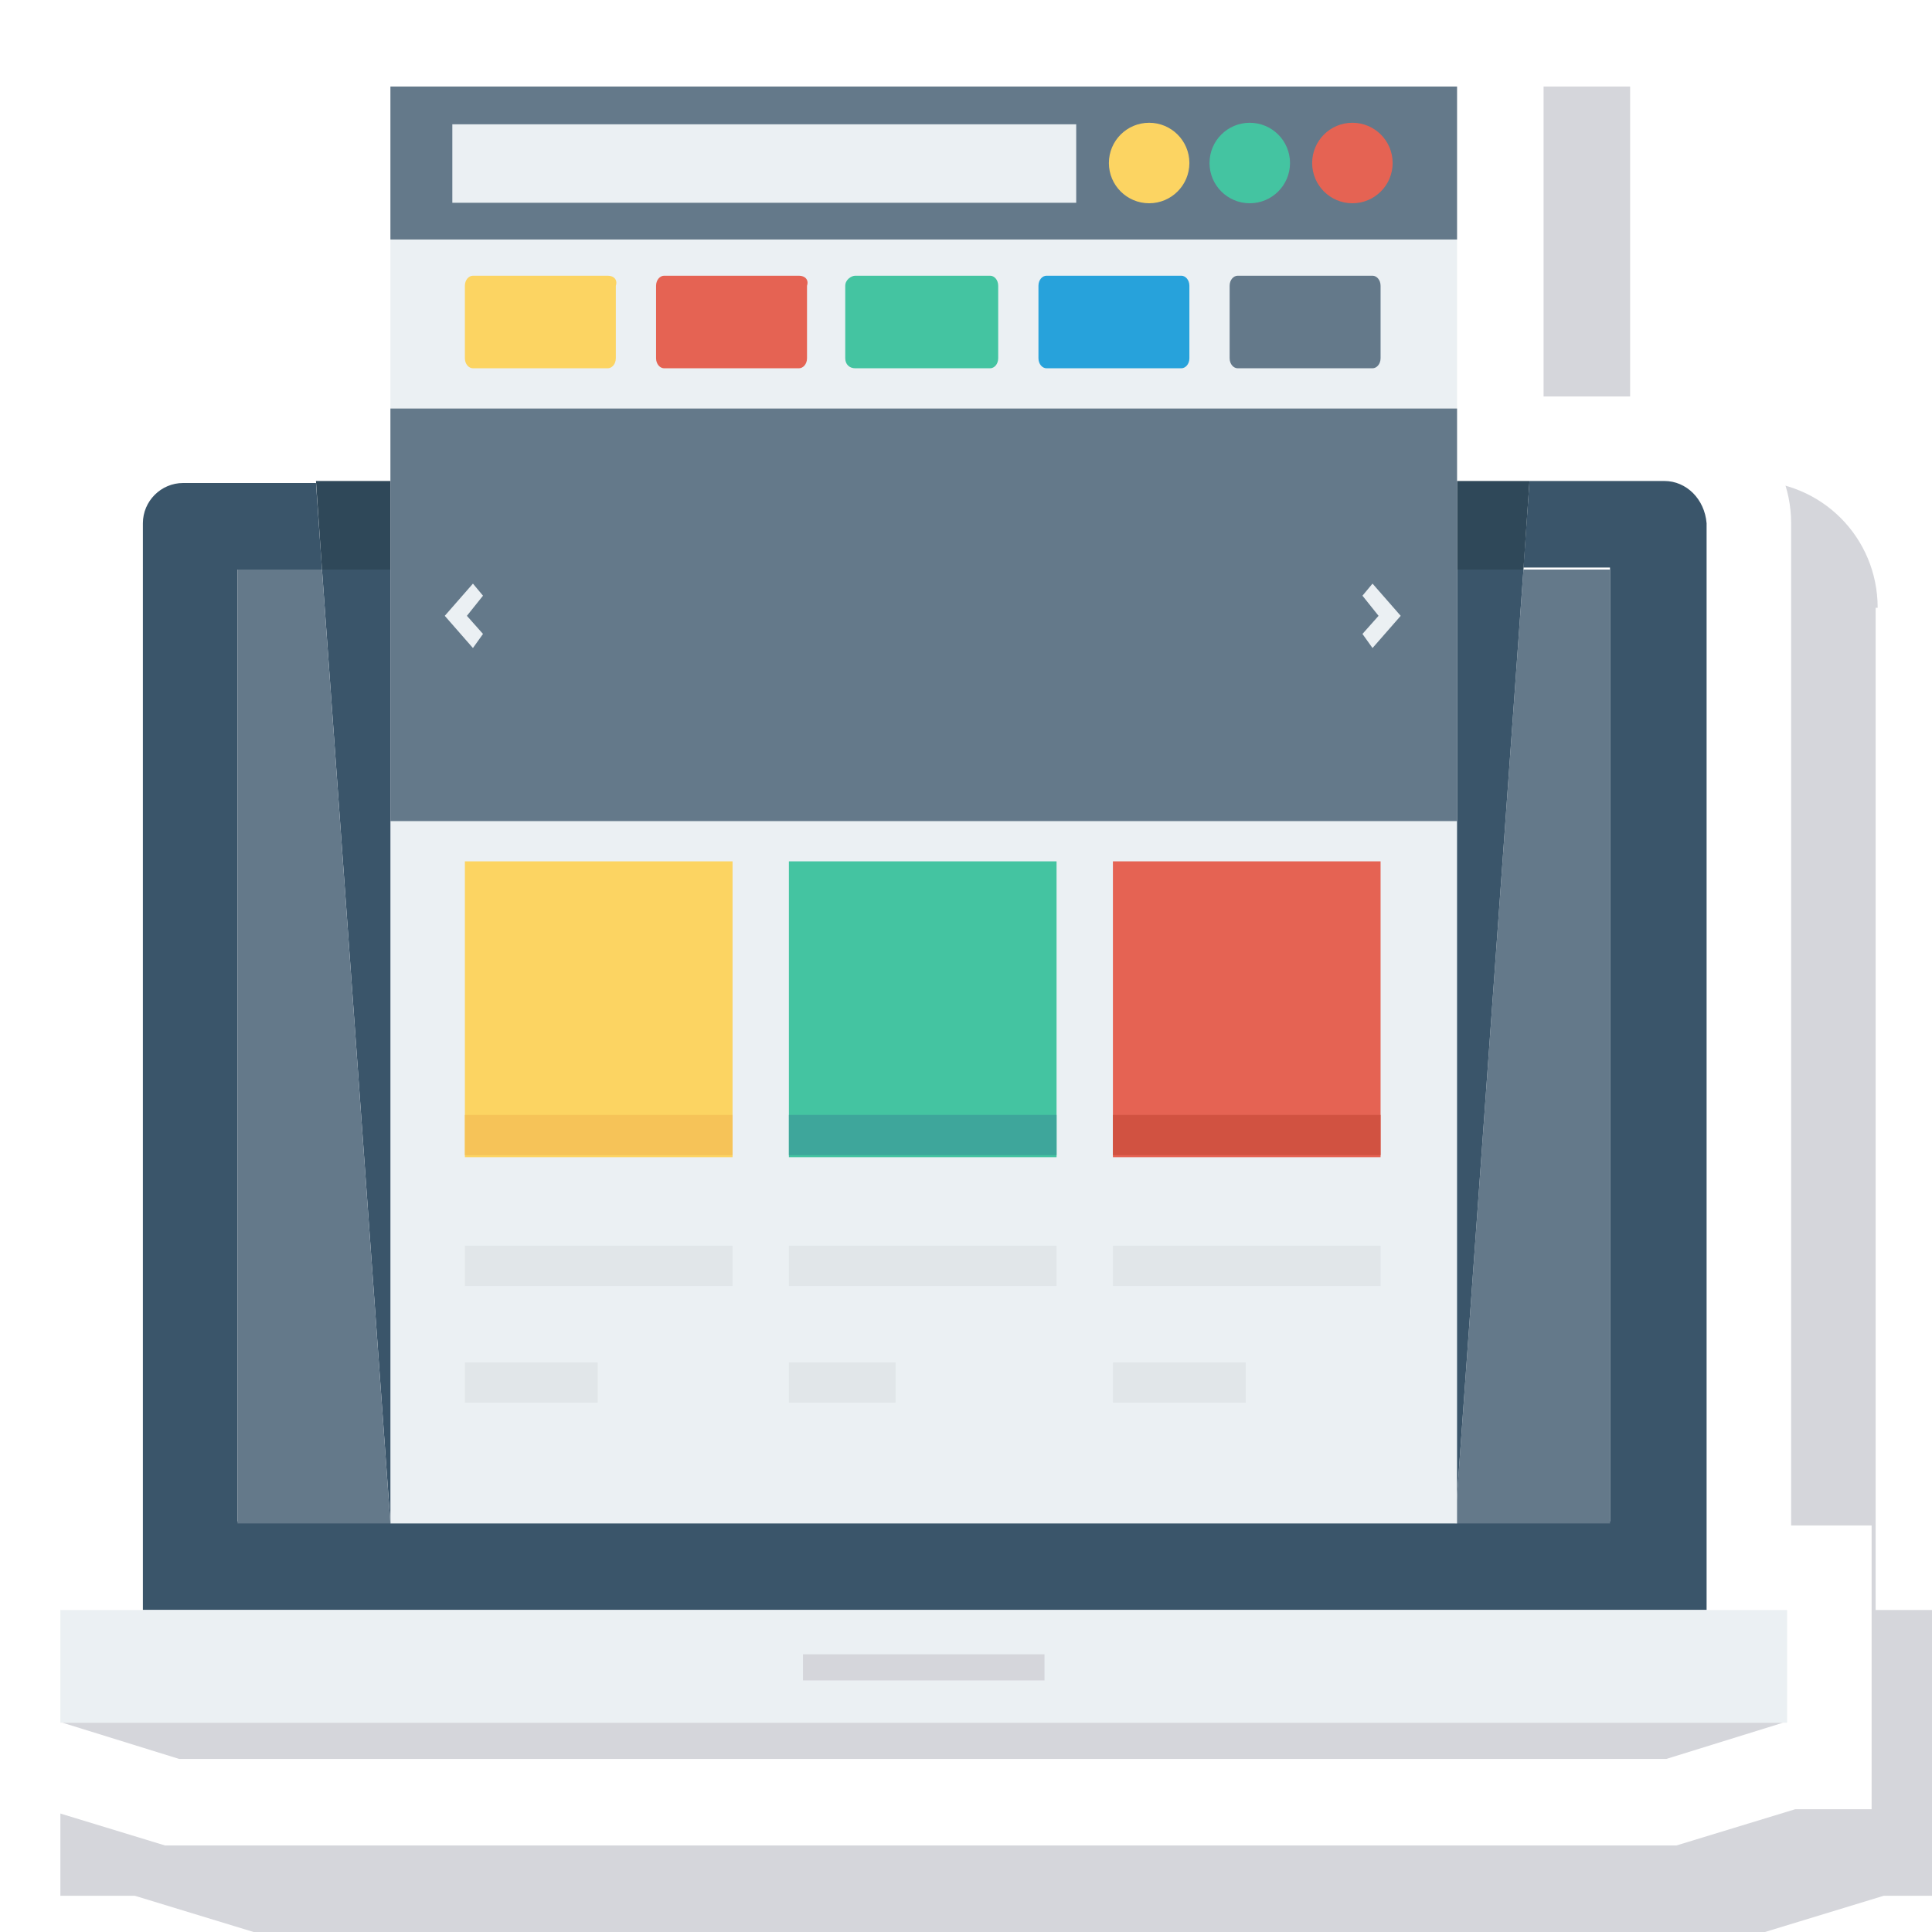 <?xml version="1.0" ?><svg id="Layer_1" style="enable-background:new 0 0 96 96;" version="1.1" viewBox="0 0 96 96" xml:space="preserve" xmlns="http://www.w3.org/2000/svg" xmlns:xlink="http://www.w3.org/1999/xlink"><style type="text/css">
	.st0{fill:#D5D6DB;}
	.st1{fill:#FFFFFF;}
	.st2{fill:#EBF0F3;}
	.st3{fill:#27A2DB;}
	.st4{fill:#2D93BA;}
	.st5{fill:#E1E6E9;}
	.st6{fill:#3A556A;}
	.st7{fill:#64798A;}
	.st8{fill:#BFBDBD;}
	.st9{fill:#C9E8EA;}
	.st10{fill:#FCD462;}
	.st11{fill:#E56353;}
	.st12{fill:#44C4A1;}
	.st13{fill:#F6C358;}
	.st14{fill:#3EA69B;}
	.st15{fill:#2F4859;}
	.st16{fill:#D15241;}
	.st17{fill:#DC8744;}
	.st18{fill:#31978C;}
	.st19{fill:#CE412D;}
	.st20{fill:#1C75A1;}
	.st21{clip-path:url(#SVGID_2_);fill:#FCD462;}
	.st22{clip-path:url(#SVGID_2_);fill:#FBD462;}
	.st23{clip-path:url(#SVGID_2_);fill:#FAD463;}
	.st24{clip-path:url(#SVGID_2_);fill:#F9D463;}
	.st25{clip-path:url(#SVGID_2_);fill:#F8D463;}
	.st26{clip-path:url(#SVGID_2_);fill:#F7D464;}
	.st27{clip-path:url(#SVGID_2_);fill:#F6D364;}
	.st28{clip-path:url(#SVGID_2_);fill:#F5D364;}
	.st29{clip-path:url(#SVGID_2_);fill:#F4D365;}
	.st30{clip-path:url(#SVGID_2_);fill:#F3D365;}
	.st31{clip-path:url(#SVGID_2_);fill:#F2D365;}
	.st32{clip-path:url(#SVGID_2_);fill:#F1D366;}
	.st33{clip-path:url(#SVGID_2_);fill:#F0D366;}
	.st34{clip-path:url(#SVGID_2_);fill:#EFD366;}
	.st35{clip-path:url(#SVGID_2_);fill:#EED367;}
	.st36{clip-path:url(#SVGID_2_);fill:#EDD367;}
	.st37{clip-path:url(#SVGID_2_);fill:#ECD368;}
	.st38{clip-path:url(#SVGID_2_);fill:#EBD368;}
	.st39{clip-path:url(#SVGID_2_);fill:#EAD268;}
	.st40{clip-path:url(#SVGID_2_);fill:#E9D269;}
	.st41{clip-path:url(#SVGID_2_);fill:#E8D269;}
	.st42{clip-path:url(#SVGID_2_);fill:#E7D269;}
	.st43{clip-path:url(#SVGID_2_);fill:#E6D26A;}
	.st44{clip-path:url(#SVGID_2_);fill:#E5D26A;}
	.st45{clip-path:url(#SVGID_2_);fill:#E4D26A;}
	.st46{clip-path:url(#SVGID_2_);fill:#E3D26B;}
	.st47{clip-path:url(#SVGID_2_);fill:#E2D26B;}
	.st48{clip-path:url(#SVGID_2_);fill:#E1D26B;}
	.st49{clip-path:url(#SVGID_2_);fill:#E0D26C;}
	.st50{clip-path:url(#SVGID_2_);fill:#DFD16C;}
	.st51{clip-path:url(#SVGID_2_);fill:#DED16C;}
	.st52{clip-path:url(#SVGID_2_);fill:#DDD16D;}
	.st53{clip-path:url(#SVGID_2_);fill:#DCD16D;}
	.st54{clip-path:url(#SVGID_2_);fill:#DBD16D;}
	.st55{clip-path:url(#SVGID_2_);fill:#DAD16E;}
	.st56{clip-path:url(#SVGID_2_);fill:#D9D16E;}
	.st57{clip-path:url(#SVGID_2_);fill:#D8D16E;}
	.st58{clip-path:url(#SVGID_2_);fill:#D7D16F;}
	.st59{clip-path:url(#SVGID_2_);fill:#D6D16F;}
	.st60{clip-path:url(#SVGID_2_);fill:#D5D16F;}
	.st61{clip-path:url(#SVGID_2_);fill:#D4D170;}
	.st62{clip-path:url(#SVGID_2_);fill:#D3D070;}
	.st63{clip-path:url(#SVGID_2_);fill:#D2D070;}
	.st64{clip-path:url(#SVGID_2_);fill:#D1D071;}
	.st65{clip-path:url(#SVGID_2_);fill:#D0D071;}
	.st66{clip-path:url(#SVGID_2_);fill:#CFD071;}
	.st67{clip-path:url(#SVGID_2_);fill:#CED072;}
	.st68{clip-path:url(#SVGID_2_);fill:#CDD072;}
	.st69{clip-path:url(#SVGID_2_);fill:#CCD073;}
	.st70{clip-path:url(#SVGID_2_);fill:#CBD073;}
	.st71{clip-path:url(#SVGID_2_);fill:#CAD073;}
	.st72{clip-path:url(#SVGID_2_);fill:#C9D074;}
	.st73{clip-path:url(#SVGID_2_);fill:#C8CF74;}
	.st74{clip-path:url(#SVGID_2_);fill:#C7CF74;}
	.st75{clip-path:url(#SVGID_2_);fill:#C6CF75;}
	.st76{clip-path:url(#SVGID_2_);fill:#C5CF75;}
	.st77{clip-path:url(#SVGID_2_);fill:#C4CF75;}
	.st78{clip-path:url(#SVGID_2_);fill:#C3CF76;}
	.st79{clip-path:url(#SVGID_2_);fill:#C2CF76;}
	.st80{clip-path:url(#SVGID_2_);fill:#C1CF76;}
	.st81{clip-path:url(#SVGID_2_);fill:#C0CF77;}
	.st82{clip-path:url(#SVGID_2_);fill:#BFCF77;}
	.st83{clip-path:url(#SVGID_2_);fill:#BECF77;}
	.st84{clip-path:url(#SVGID_2_);fill:#BDCE78;}
	.st85{clip-path:url(#SVGID_2_);fill:#BCCE78;}
	.st86{clip-path:url(#SVGID_2_);fill:#BBCE78;}
	.st87{clip-path:url(#SVGID_2_);fill:#BACE79;}
	.st88{clip-path:url(#SVGID_2_);fill:#B9CE79;}
	.st89{clip-path:url(#SVGID_2_);fill:#B8CE79;}
	.st90{clip-path:url(#SVGID_2_);fill:#B7CE7A;}
	.st91{clip-path:url(#SVGID_2_);fill:#B6CE7A;}
	.st92{clip-path:url(#SVGID_2_);fill:#B5CE7A;}
	.st93{clip-path:url(#SVGID_2_);fill:#B4CE7B;}
	.st94{clip-path:url(#SVGID_2_);fill:#B3CE7B;}
	.st95{clip-path:url(#SVGID_2_);fill:#B2CE7B;}
	.st96{clip-path:url(#SVGID_2_);fill:#B1CD7C;}
	.st97{clip-path:url(#SVGID_2_);fill:#B0CD7C;}
	.st98{clip-path:url(#SVGID_2_);fill:#AFCD7D;}
	.st99{clip-path:url(#SVGID_2_);fill:#AECD7D;}
	.st100{clip-path:url(#SVGID_2_);fill:#ADCD7D;}
	.st101{clip-path:url(#SVGID_2_);fill:#ACCD7E;}
	.st102{clip-path:url(#SVGID_2_);fill:#ABCD7E;}
	.st103{clip-path:url(#SVGID_2_);fill:#AACD7E;}
	.st104{clip-path:url(#SVGID_2_);fill:#A9CD7F;}
	.st105{clip-path:url(#SVGID_2_);fill:#A8CD7F;}
	.st106{clip-path:url(#SVGID_2_);fill:#A7CD7F;}
	.st107{clip-path:url(#SVGID_2_);fill:#A6CC80;}
	.st108{clip-path:url(#SVGID_2_);fill:#A5CC80;}
	.st109{clip-path:url(#SVGID_2_);fill:#A4CC80;}
	.st110{clip-path:url(#SVGID_2_);fill:#A3CC81;}
	.st111{clip-path:url(#SVGID_2_);fill:#A2CC81;}
	.st112{clip-path:url(#SVGID_2_);fill:#A1CC81;}
	.st113{clip-path:url(#SVGID_2_);fill:#9FCC82;}
	.st114{clip-path:url(#SVGID_2_);fill:#9ECC82;}
	.st115{clip-path:url(#SVGID_2_);fill:#9DCC82;}
	.st116{clip-path:url(#SVGID_2_);fill:#9CCC83;}
	.st117{clip-path:url(#SVGID_2_);fill:#9BCC83;}
	.st118{clip-path:url(#SVGID_2_);fill:#9ACC83;}
	.st119{clip-path:url(#SVGID_2_);fill:#99CB84;}
	.st120{clip-path:url(#SVGID_2_);fill:#98CB84;}
	.st121{clip-path:url(#SVGID_2_);fill:#97CB84;}
	.st122{clip-path:url(#SVGID_2_);fill:#96CB85;}
	.st123{clip-path:url(#SVGID_2_);fill:#95CB85;}
	.st124{clip-path:url(#SVGID_2_);fill:#94CB85;}
	.st125{clip-path:url(#SVGID_2_);fill:#93CB86;}
	.st126{clip-path:url(#SVGID_2_);fill:#92CB86;}
	.st127{clip-path:url(#SVGID_2_);fill:#91CB86;}
	.st128{clip-path:url(#SVGID_2_);fill:#90CB87;}
	.st129{clip-path:url(#SVGID_2_);fill:#8FCB87;}
	.st130{clip-path:url(#SVGID_2_);fill:#8ECA88;}
	.st131{clip-path:url(#SVGID_2_);fill:#8DCA88;}
	.st132{clip-path:url(#SVGID_2_);fill:#8CCA88;}
	.st133{clip-path:url(#SVGID_2_);fill:#8BCA89;}
	.st134{clip-path:url(#SVGID_2_);fill:#8ACA89;}
	.st135{clip-path:url(#SVGID_2_);fill:#89CA89;}
	.st136{clip-path:url(#SVGID_2_);fill:#88CA8A;}
	.st137{clip-path:url(#SVGID_2_);fill:#87CA8A;}
	.st138{clip-path:url(#SVGID_2_);fill:#86CA8A;}
	.st139{clip-path:url(#SVGID_2_);fill:#85CA8B;}
	.st140{clip-path:url(#SVGID_2_);fill:#84CA8B;}
	.st141{clip-path:url(#SVGID_2_);fill:#83CA8B;}
	.st142{clip-path:url(#SVGID_2_);fill:#82C98C;}
	.st143{clip-path:url(#SVGID_2_);fill:#81C98C;}
	.st144{clip-path:url(#SVGID_2_);fill:#80C98C;}
	.st145{clip-path:url(#SVGID_2_);fill:#7FC98D;}
	.st146{clip-path:url(#SVGID_2_);fill:#7EC98D;}
	.st147{clip-path:url(#SVGID_2_);fill:#7DC98D;}
	.st148{clip-path:url(#SVGID_2_);fill:#7CC98E;}
	.st149{clip-path:url(#SVGID_2_);fill:#7BC98E;}
	.st150{clip-path:url(#SVGID_2_);fill:#7AC98E;}
	.st151{clip-path:url(#SVGID_2_);fill:#79C98F;}
	.st152{clip-path:url(#SVGID_2_);fill:#78C98F;}
	.st153{clip-path:url(#SVGID_2_);fill:#77C88F;}
	.st154{clip-path:url(#SVGID_2_);fill:#76C890;}
	.st155{clip-path:url(#SVGID_2_);fill:#75C890;}
	.st156{clip-path:url(#SVGID_2_);fill:#74C890;}
	.st157{clip-path:url(#SVGID_2_);fill:#73C891;}
	.st158{clip-path:url(#SVGID_2_);fill:#72C891;}
	.st159{clip-path:url(#SVGID_2_);fill:#71C892;}
	.st160{clip-path:url(#SVGID_2_);fill:#70C892;}
	.st161{clip-path:url(#SVGID_2_);fill:#6FC892;}
	.st162{clip-path:url(#SVGID_2_);fill:#6EC893;}
	.st163{clip-path:url(#SVGID_2_);fill:#6DC893;}
	.st164{clip-path:url(#SVGID_2_);fill:#6CC793;}
	.st165{clip-path:url(#SVGID_2_);fill:#6BC794;}
	.st166{clip-path:url(#SVGID_2_);fill:#6AC794;}
	.st167{clip-path:url(#SVGID_2_);fill:#69C794;}
	.st168{clip-path:url(#SVGID_2_);fill:#68C795;}
	.st169{clip-path:url(#SVGID_2_);fill:#67C795;}
	.st170{clip-path:url(#SVGID_2_);fill:#66C795;}
	.st171{clip-path:url(#SVGID_2_);fill:#65C796;}
	.st172{clip-path:url(#SVGID_2_);fill:#64C796;}
	.st173{clip-path:url(#SVGID_2_);fill:#63C796;}
	.st174{clip-path:url(#SVGID_2_);fill:#62C797;}
	.st175{clip-path:url(#SVGID_2_);fill:#61C797;}
	.st176{clip-path:url(#SVGID_2_);fill:#60C697;}
	.st177{clip-path:url(#SVGID_2_);fill:#5FC698;}
	.st178{clip-path:url(#SVGID_2_);fill:#5EC698;}
	.st179{clip-path:url(#SVGID_2_);fill:#5DC698;}
	.st180{clip-path:url(#SVGID_2_);fill:#5CC699;}
	.st181{clip-path:url(#SVGID_2_);fill:#5BC699;}
	.st182{clip-path:url(#SVGID_2_);fill:#5AC699;}
	.st183{clip-path:url(#SVGID_2_);fill:#59C69A;}
	.st184{clip-path:url(#SVGID_2_);fill:#58C69A;}
	.st185{clip-path:url(#SVGID_2_);fill:#57C69A;}
	.st186{clip-path:url(#SVGID_2_);fill:#56C69B;}
	.st187{clip-path:url(#SVGID_2_);fill:#55C59B;}
	.st188{clip-path:url(#SVGID_2_);fill:#54C59B;}
	.st189{clip-path:url(#SVGID_2_);fill:#53C59C;}
	.st190{clip-path:url(#SVGID_2_);fill:#52C59C;}
	.st191{clip-path:url(#SVGID_2_);fill:#51C59D;}
	.st192{clip-path:url(#SVGID_2_);fill:#50C59D;}
	.st193{clip-path:url(#SVGID_2_);fill:#4FC59D;}
	.st194{clip-path:url(#SVGID_2_);fill:#4EC59E;}
	.st195{clip-path:url(#SVGID_2_);fill:#4DC59E;}
	.st196{clip-path:url(#SVGID_2_);fill:#4CC59E;}
	.st197{clip-path:url(#SVGID_2_);fill:#4BC59F;}
	.st198{clip-path:url(#SVGID_2_);fill:#4AC59F;}
	.st199{clip-path:url(#SVGID_2_);fill:#49C49F;}
	.st200{clip-path:url(#SVGID_2_);fill:#48C4A0;}
	.st201{clip-path:url(#SVGID_2_);fill:#47C4A0;}
	.st202{clip-path:url(#SVGID_2_);fill:#46C4A0;}
	.st203{clip-path:url(#SVGID_2_);fill:#45C4A1;}
	.st204{clip-path:url(#SVGID_2_);fill:#44C4A1;}
	.st205{clip-path:url(#SVGID_2_);fill:#45C3A1;}
	.st206{clip-path:url(#SVGID_2_);fill:#46C3A0;}
	.st207{clip-path:url(#SVGID_2_);fill:#47C2A0;}
	.st208{clip-path:url(#SVGID_2_);fill:#48C29F;}
	.st209{clip-path:url(#SVGID_2_);fill:#49C19F;}
	.st210{clip-path:url(#SVGID_2_);fill:#4AC09E;}
	.st211{clip-path:url(#SVGID_2_);fill:#4BC09E;}
	.st212{clip-path:url(#SVGID_2_);fill:#4CBF9D;}
	.st213{clip-path:url(#SVGID_2_);fill:#4DBF9D;}
	.st214{clip-path:url(#SVGID_2_);fill:#4EBE9C;}
	.st215{clip-path:url(#SVGID_2_);fill:#4FBD9C;}
	.st216{clip-path:url(#SVGID_2_);fill:#50BD9B;}
	.st217{clip-path:url(#SVGID_2_);fill:#51BC9B;}
	.st218{clip-path:url(#SVGID_2_);fill:#52BC9A;}
	.st219{clip-path:url(#SVGID_2_);fill:#53BB9A;}
	.st220{clip-path:url(#SVGID_2_);fill:#54BA99;}
	.st221{clip-path:url(#SVGID_2_);fill:#55BA99;}
	.st222{clip-path:url(#SVGID_2_);fill:#56B998;}
	.st223{clip-path:url(#SVGID_2_);fill:#57B898;}
	.st224{clip-path:url(#SVGID_2_);fill:#58B897;}
	.st225{clip-path:url(#SVGID_2_);fill:#59B797;}
	.st226{clip-path:url(#SVGID_2_);fill:#5AB796;}
	.st227{clip-path:url(#SVGID_2_);fill:#5BB696;}
	.st228{clip-path:url(#SVGID_2_);fill:#5CB595;}
	.st229{clip-path:url(#SVGID_2_);fill:#5DB595;}
	.st230{clip-path:url(#SVGID_2_);fill:#5EB494;}
	.st231{clip-path:url(#SVGID_2_);fill:#5FB494;}
	.st232{clip-path:url(#SVGID_2_);fill:#60B393;}
	.st233{clip-path:url(#SVGID_2_);fill:#61B293;}
	.st234{clip-path:url(#SVGID_2_);fill:#62B292;}
	.st235{clip-path:url(#SVGID_2_);fill:#63B192;}
	.st236{clip-path:url(#SVGID_2_);fill:#64B191;}
	.st237{clip-path:url(#SVGID_2_);fill:#65B091;}
	.st238{clip-path:url(#SVGID_2_);fill:#66AF90;}
	.st239{clip-path:url(#SVGID_2_);fill:#67AF90;}
	.st240{clip-path:url(#SVGID_2_);fill:#68AE8F;}
	.st241{clip-path:url(#SVGID_2_);fill:#69AE8F;}
	.st242{clip-path:url(#SVGID_2_);fill:#6AAD8E;}
	.st243{clip-path:url(#SVGID_2_);fill:#6BAC8E;}
	.st244{clip-path:url(#SVGID_2_);fill:#6CAC8D;}
	.st245{clip-path:url(#SVGID_2_);fill:#6DAB8D;}
	.st246{clip-path:url(#SVGID_2_);fill:#6EAB8D;}
	.st247{clip-path:url(#SVGID_2_);fill:#6FAA8C;}
	.st248{clip-path:url(#SVGID_2_);fill:#70A98C;}
	.st249{clip-path:url(#SVGID_2_);fill:#71A98B;}
	.st250{clip-path:url(#SVGID_2_);fill:#72A88B;}
	.st251{clip-path:url(#SVGID_2_);fill:#73A88A;}
	.st252{clip-path:url(#SVGID_2_);fill:#74A78A;}
	.st253{clip-path:url(#SVGID_2_);fill:#75A689;}
	.st254{clip-path:url(#SVGID_2_);fill:#76A689;}
	.st255{clip-path:url(#SVGID_2_);fill:#77A588;}
	.st256{clip-path:url(#SVGID_2_);fill:#78A488;}
	.st257{clip-path:url(#SVGID_2_);fill:#79A487;}
	.st258{clip-path:url(#SVGID_2_);fill:#7AA387;}
	.st259{clip-path:url(#SVGID_2_);fill:#7BA386;}
	.st260{clip-path:url(#SVGID_2_);fill:#7CA286;}
	.st261{clip-path:url(#SVGID_2_);fill:#7DA185;}
	.st262{clip-path:url(#SVGID_2_);fill:#7EA185;}
	.st263{clip-path:url(#SVGID_2_);fill:#7FA084;}
	.st264{clip-path:url(#SVGID_2_);fill:#80A084;}
	.st265{clip-path:url(#SVGID_2_);fill:#819F83;}
	.st266{clip-path:url(#SVGID_2_);fill:#829E83;}
	.st267{clip-path:url(#SVGID_2_);fill:#839E82;}
	.st268{clip-path:url(#SVGID_2_);fill:#849D82;}
	.st269{clip-path:url(#SVGID_2_);fill:#859D81;}
	.st270{clip-path:url(#SVGID_2_);fill:#869C81;}
	.st271{clip-path:url(#SVGID_2_);fill:#879B80;}
	.st272{clip-path:url(#SVGID_2_);fill:#889B80;}
	.st273{clip-path:url(#SVGID_2_);fill:#899A7F;}
	.st274{clip-path:url(#SVGID_2_);fill:#8A9A7F;}
	.st275{clip-path:url(#SVGID_2_);fill:#8B997E;}
	.st276{clip-path:url(#SVGID_2_);fill:#8C987E;}
	.st277{clip-path:url(#SVGID_2_);fill:#8D987D;}
	.st278{clip-path:url(#SVGID_2_);fill:#8E977D;}
	.st279{clip-path:url(#SVGID_2_);fill:#8F977C;}
	.st280{clip-path:url(#SVGID_2_);fill:#90967C;}
	.st281{clip-path:url(#SVGID_2_);fill:#91957B;}
	.st282{clip-path:url(#SVGID_2_);fill:#92957B;}
	.st283{clip-path:url(#SVGID_2_);fill:#93947A;}
	.st284{clip-path:url(#SVGID_2_);fill:#95937A;}
	.st285{clip-path:url(#SVGID_2_);fill:#96937A;}
	.st286{clip-path:url(#SVGID_2_);fill:#979279;}
	.st287{clip-path:url(#SVGID_2_);fill:#989279;}
	.st288{clip-path:url(#SVGID_2_);fill:#999178;}
	.st289{clip-path:url(#SVGID_2_);fill:#9A9078;}
	.st290{clip-path:url(#SVGID_2_);fill:#9B9077;}
	.st291{clip-path:url(#SVGID_2_);fill:#9C8F77;}
	.st292{clip-path:url(#SVGID_2_);fill:#9D8F76;}
	.st293{clip-path:url(#SVGID_2_);fill:#9E8E76;}
	.st294{clip-path:url(#SVGID_2_);fill:#9F8D75;}
	.st295{clip-path:url(#SVGID_2_);fill:#A08D75;}
	.st296{clip-path:url(#SVGID_2_);fill:#A18C74;}
	.st297{clip-path:url(#SVGID_2_);fill:#A28C74;}
	.st298{clip-path:url(#SVGID_2_);fill:#A38B73;}
	.st299{clip-path:url(#SVGID_2_);fill:#A48A73;}
	.st300{clip-path:url(#SVGID_2_);fill:#A58A72;}
	.st301{clip-path:url(#SVGID_2_);fill:#A68972;}
	.st302{clip-path:url(#SVGID_2_);fill:#A78971;}
	.st303{clip-path:url(#SVGID_2_);fill:#A88871;}
	.st304{clip-path:url(#SVGID_2_);fill:#A98770;}
	.st305{clip-path:url(#SVGID_2_);fill:#AA8770;}
	.st306{clip-path:url(#SVGID_2_);fill:#AB866F;}
	.st307{clip-path:url(#SVGID_2_);fill:#AC866F;}
	.st308{clip-path:url(#SVGID_2_);fill:#AD856E;}
	.st309{clip-path:url(#SVGID_2_);fill:#AE846E;}
	.st310{clip-path:url(#SVGID_2_);fill:#AF846D;}
	.st311{clip-path:url(#SVGID_2_);fill:#B0836D;}
	.st312{clip-path:url(#SVGID_2_);fill:#B1836C;}
	.st313{clip-path:url(#SVGID_2_);fill:#B2826C;}
	.st314{clip-path:url(#SVGID_2_);fill:#B3816B;}
	.st315{clip-path:url(#SVGID_2_);fill:#B4816B;}
	.st316{clip-path:url(#SVGID_2_);fill:#B5806A;}
	.st317{clip-path:url(#SVGID_2_);fill:#B67F6A;}
	.st318{clip-path:url(#SVGID_2_);fill:#B77F69;}
	.st319{clip-path:url(#SVGID_2_);fill:#B87E69;}
	.st320{clip-path:url(#SVGID_2_);fill:#B97E68;}
	.st321{clip-path:url(#SVGID_2_);fill:#BA7D68;}
	.st322{clip-path:url(#SVGID_2_);fill:#BB7C67;}
	.st323{clip-path:url(#SVGID_2_);fill:#BC7C67;}
	.st324{clip-path:url(#SVGID_2_);fill:#BD7B66;}
	.st325{clip-path:url(#SVGID_2_);fill:#BE7B66;}
	.st326{clip-path:url(#SVGID_2_);fill:#BF7A66;}
	.st327{clip-path:url(#SVGID_2_);fill:#C07965;}
	.st328{clip-path:url(#SVGID_2_);fill:#C17965;}
	.st329{clip-path:url(#SVGID_2_);fill:#C27864;}
	.st330{clip-path:url(#SVGID_2_);fill:#C37864;}
	.st331{clip-path:url(#SVGID_2_);fill:#C47763;}
	.st332{clip-path:url(#SVGID_2_);fill:#C57663;}
	.st333{clip-path:url(#SVGID_2_);fill:#C67662;}
	.st334{clip-path:url(#SVGID_2_);fill:#C77562;}
	.st335{clip-path:url(#SVGID_2_);fill:#C87561;}
	.st336{clip-path:url(#SVGID_2_);fill:#C97461;}
	.st337{clip-path:url(#SVGID_2_);fill:#CA7360;}
	.st338{clip-path:url(#SVGID_2_);fill:#CB7360;}
	.st339{clip-path:url(#SVGID_2_);fill:#CC725F;}
	.st340{clip-path:url(#SVGID_2_);fill:#CD725F;}
	.st341{clip-path:url(#SVGID_2_);fill:#CE715E;}
	.st342{clip-path:url(#SVGID_2_);fill:#CF705E;}
	.st343{clip-path:url(#SVGID_2_);fill:#D0705D;}
	.st344{clip-path:url(#SVGID_2_);fill:#D16F5D;}
	.st345{clip-path:url(#SVGID_2_);fill:#D26F5C;}
	.st346{clip-path:url(#SVGID_2_);fill:#D36E5C;}
	.st347{clip-path:url(#SVGID_2_);fill:#D46D5B;}
	.st348{clip-path:url(#SVGID_2_);fill:#D56D5B;}
	.st349{clip-path:url(#SVGID_2_);fill:#D66C5A;}
	.st350{clip-path:url(#SVGID_2_);fill:#D76B5A;}
	.st351{clip-path:url(#SVGID_2_);fill:#D86B59;}
	.st352{clip-path:url(#SVGID_2_);fill:#D96A59;}
	.st353{clip-path:url(#SVGID_2_);fill:#DA6A58;}
	.st354{clip-path:url(#SVGID_2_);fill:#DB6958;}
	.st355{clip-path:url(#SVGID_2_);fill:#DC6857;}
	.st356{clip-path:url(#SVGID_2_);fill:#DD6857;}
	.st357{clip-path:url(#SVGID_2_);fill:#DE6756;}
	.st358{clip-path:url(#SVGID_2_);fill:#DF6756;}
	.st359{clip-path:url(#SVGID_2_);fill:#E06655;}
	.st360{clip-path:url(#SVGID_2_);fill:#E16555;}
	.st361{clip-path:url(#SVGID_2_);fill:#E26554;}
	.st362{clip-path:url(#SVGID_2_);fill:#E36454;}
	.st363{clip-path:url(#SVGID_2_);fill:#E46453;}
	.st364{clip-path:url(#SVGID_2_);fill:#E56353;}
	.st365{clip-path:url(#SVGID_2_);fill:#E56453;}
	.st366{clip-path:url(#SVGID_2_);fill:#E46552;}
	.st367{clip-path:url(#SVGID_2_);fill:#E46652;}
	.st368{clip-path:url(#SVGID_2_);fill:#E46751;}
	.st369{clip-path:url(#SVGID_2_);fill:#E46851;}
	.st370{clip-path:url(#SVGID_2_);fill:#E36950;}
	.st371{clip-path:url(#SVGID_2_);fill:#E36A50;}
	.st372{clip-path:url(#SVGID_2_);fill:#E36B50;}
	.st373{clip-path:url(#SVGID_2_);fill:#E36C4F;}
	.st374{clip-path:url(#SVGID_2_);fill:#E26D4F;}
	.st375{clip-path:url(#SVGID_2_);fill:#E26E4E;}
	.st376{clip-path:url(#SVGID_2_);fill:#E26F4E;}
	.st377{clip-path:url(#SVGID_2_);fill:#E2704D;}
	.st378{clip-path:url(#SVGID_2_);fill:#E1714D;}
	.st379{clip-path:url(#SVGID_2_);fill:#E1724D;}
	.st380{clip-path:url(#SVGID_2_);fill:#E1734C;}
	.st381{clip-path:url(#SVGID_2_);fill:#E1744C;}
	.st382{clip-path:url(#SVGID_2_);fill:#E0764B;}
	.st383{clip-path:url(#SVGID_2_);fill:#E0774B;}
	.st384{clip-path:url(#SVGID_2_);fill:#E0784A;}
	.st385{clip-path:url(#SVGID_2_);fill:#E0794A;}
	.st386{clip-path:url(#SVGID_2_);fill:#DF7A4A;}
	.st387{clip-path:url(#SVGID_2_);fill:#DF7B49;}
	.st388{clip-path:url(#SVGID_2_);fill:#DF7C49;}
	.st389{clip-path:url(#SVGID_2_);fill:#DF7D48;}
	.st390{clip-path:url(#SVGID_2_);fill:#DE7E48;}
	.st391{clip-path:url(#SVGID_2_);fill:#DE7F47;}
	.st392{clip-path:url(#SVGID_2_);fill:#DE8047;}
	.st393{clip-path:url(#SVGID_2_);fill:#DE8147;}
	.st394{clip-path:url(#SVGID_2_);fill:#DD8246;}
	.st395{clip-path:url(#SVGID_2_);fill:#DD8346;}
	.st396{clip-path:url(#SVGID_2_);fill:#DD8445;}
	.st397{clip-path:url(#SVGID_2_);fill:#DD8545;}
	.st398{clip-path:url(#SVGID_2_);fill:#DC8644;}
	.st399{clip-path:url(#SVGID_2_);fill:#DC8744;}
	.st400{clip-path:url(#SVGID_2_);fill:#DB8745;}
	.st401{clip-path:url(#SVGID_2_);fill:#DA8746;}
	.st402{clip-path:url(#SVGID_2_);fill:#D98747;}
	.st403{clip-path:url(#SVGID_2_);fill:#D88847;}
	.st404{clip-path:url(#SVGID_2_);fill:#D78848;}
	.st405{clip-path:url(#SVGID_2_);fill:#D68849;}
	.st406{clip-path:url(#SVGID_2_);fill:#D5884A;}
	.st407{clip-path:url(#SVGID_2_);fill:#D4884B;}
	.st408{clip-path:url(#SVGID_2_);fill:#D3884C;}
	.st409{clip-path:url(#SVGID_2_);fill:#D2894C;}
	.st410{clip-path:url(#SVGID_2_);fill:#D1894D;}
	.st411{clip-path:url(#SVGID_2_);fill:#D0894E;}
	.st412{clip-path:url(#SVGID_2_);fill:#CF894F;}
	.st413{clip-path:url(#SVGID_2_);fill:#CE8950;}
	.st414{clip-path:url(#SVGID_2_);fill:#CD8951;}
	.st415{clip-path:url(#SVGID_2_);fill:#CC8951;}
	.st416{clip-path:url(#SVGID_2_);fill:#CB8A52;}
	.st417{clip-path:url(#SVGID_2_);fill:#CA8A53;}
	.st418{clip-path:url(#SVGID_2_);fill:#C98A54;}
	.st419{clip-path:url(#SVGID_2_);fill:#C88A55;}
	.st420{clip-path:url(#SVGID_2_);fill:#C78A56;}
	.st421{clip-path:url(#SVGID_2_);fill:#C68A56;}
	.st422{clip-path:url(#SVGID_2_);fill:#C58A57;}
	.st423{clip-path:url(#SVGID_2_);fill:#C48B58;}
	.st424{clip-path:url(#SVGID_2_);fill:#C38B59;}
	.st425{clip-path:url(#SVGID_2_);fill:#C28B5A;}
	.st426{clip-path:url(#SVGID_2_);fill:#C18B5B;}
	.st427{clip-path:url(#SVGID_2_);fill:#C08B5B;}
	.st428{clip-path:url(#SVGID_2_);fill:#BF8B5C;}
	.st429{clip-path:url(#SVGID_2_);fill:#BE8C5D;}
	.st430{clip-path:url(#SVGID_2_);fill:#BD8C5E;}
	.st431{clip-path:url(#SVGID_2_);fill:#BC8C5F;}
	.st432{clip-path:url(#SVGID_2_);fill:#BB8C60;}
	.st433{clip-path:url(#SVGID_2_);fill:#BA8C61;}
	.st434{clip-path:url(#SVGID_2_);fill:#B98C61;}
	.st435{clip-path:url(#SVGID_2_);fill:#B88C62;}
	.st436{clip-path:url(#SVGID_2_);fill:#B78D63;}
	.st437{clip-path:url(#SVGID_2_);fill:#B68D64;}
	.st438{clip-path:url(#SVGID_2_);fill:#B58D65;}
	.st439{clip-path:url(#SVGID_2_);fill:#B48D66;}
	.st440{clip-path:url(#SVGID_2_);fill:#B38D66;}
	.st441{clip-path:url(#SVGID_2_);fill:#B28D67;}
	.st442{clip-path:url(#SVGID_2_);fill:#B18D68;}
	.st443{clip-path:url(#SVGID_2_);fill:#B08E69;}
	.st444{clip-path:url(#SVGID_2_);fill:#AF8E6A;}
	.st445{clip-path:url(#SVGID_2_);fill:#AE8E6B;}
	.st446{clip-path:url(#SVGID_2_);fill:#AD8E6B;}
	.st447{clip-path:url(#SVGID_2_);fill:#AC8E6C;}
	.st448{clip-path:url(#SVGID_2_);fill:#AB8E6D;}
	.st449{clip-path:url(#SVGID_2_);fill:#AA8F6E;}
	.st450{clip-path:url(#SVGID_2_);fill:#A98F6F;}
	.st451{clip-path:url(#SVGID_2_);fill:#A88F70;}
	.st452{clip-path:url(#SVGID_2_);fill:#A78F70;}
	.st453{clip-path:url(#SVGID_2_);fill:#A68F71;}
	.st454{clip-path:url(#SVGID_2_);fill:#A58F72;}
	.st455{clip-path:url(#SVGID_2_);fill:#A48F73;}
	.st456{clip-path:url(#SVGID_2_);fill:#A39074;}
	.st457{clip-path:url(#SVGID_2_);fill:#A29075;}
	.st458{clip-path:url(#SVGID_2_);fill:#A19075;}
	.st459{clip-path:url(#SVGID_2_);fill:#A09076;}
	.st460{clip-path:url(#SVGID_2_);fill:#9F9077;}
	.st461{clip-path:url(#SVGID_2_);fill:#9E9078;}
	.st462{clip-path:url(#SVGID_2_);fill:#9D9079;}
	.st463{clip-path:url(#SVGID_2_);fill:#9C917A;}
	.st464{clip-path:url(#SVGID_2_);fill:#9B917B;}
	.st465{clip-path:url(#SVGID_2_);fill:#9A917B;}
	.st466{clip-path:url(#SVGID_2_);fill:#99917C;}
	.st467{clip-path:url(#SVGID_2_);fill:#98917D;}
	.st468{clip-path:url(#SVGID_2_);fill:#97917E;}
	.st469{clip-path:url(#SVGID_2_);fill:#96927F;}
	.st470{clip-path:url(#SVGID_2_);fill:#959280;}
	.st471{clip-path:url(#SVGID_2_);fill:#949280;}
	.st472{clip-path:url(#SVGID_2_);fill:#939281;}
	.st473{clip-path:url(#SVGID_2_);fill:#929282;}
	.st474{clip-path:url(#SVGID_2_);fill:#919283;}
	.st475{clip-path:url(#SVGID_2_);fill:#909284;}
	.st476{clip-path:url(#SVGID_2_);fill:#8F9385;}
	.st477{clip-path:url(#SVGID_2_);fill:#8E9385;}
	.st478{clip-path:url(#SVGID_2_);fill:#8D9386;}
	.st479{clip-path:url(#SVGID_2_);fill:#8C9387;}
	.st480{clip-path:url(#SVGID_2_);fill:#8B9388;}
	.st481{clip-path:url(#SVGID_2_);fill:#8A9389;}
	.st482{clip-path:url(#SVGID_2_);fill:#89938A;}
	.st483{clip-path:url(#SVGID_2_);fill:#88948A;}
	.st484{clip-path:url(#SVGID_2_);fill:#87948B;}
	.st485{clip-path:url(#SVGID_2_);fill:#86948C;}
	.st486{clip-path:url(#SVGID_2_);fill:#85948D;}
	.st487{clip-path:url(#SVGID_2_);fill:#84948E;}
	.st488{clip-path:url(#SVGID_2_);fill:#83948F;}
	.st489{clip-path:url(#SVGID_2_);fill:#819590;}
	.st490{clip-path:url(#SVGID_2_);fill:#809590;}
	.st491{clip-path:url(#SVGID_2_);fill:#7F9591;}
	.st492{clip-path:url(#SVGID_2_);fill:#7E9592;}
	.st493{clip-path:url(#SVGID_2_);fill:#7D9593;}
	.st494{clip-path:url(#SVGID_2_);fill:#7C9594;}
	.st495{clip-path:url(#SVGID_2_);fill:#7B9595;}
	.st496{clip-path:url(#SVGID_2_);fill:#7A9695;}
	.st497{clip-path:url(#SVGID_2_);fill:#799696;}
	.st498{clip-path:url(#SVGID_2_);fill:#789697;}
	.st499{clip-path:url(#SVGID_2_);fill:#779698;}
	.st500{clip-path:url(#SVGID_2_);fill:#769699;}
	.st501{clip-path:url(#SVGID_2_);fill:#75969A;}
	.st502{clip-path:url(#SVGID_2_);fill:#74969A;}
	.st503{clip-path:url(#SVGID_2_);fill:#73979B;}
	.st504{clip-path:url(#SVGID_2_);fill:#72979C;}
	.st505{clip-path:url(#SVGID_2_);fill:#71979D;}
	.st506{clip-path:url(#SVGID_2_);fill:#70979E;}
	.st507{clip-path:url(#SVGID_2_);fill:#6F979F;}
	.st508{clip-path:url(#SVGID_2_);fill:#6E979F;}
	.st509{clip-path:url(#SVGID_2_);fill:#6D98A0;}
	.st510{clip-path:url(#SVGID_2_);fill:#6C98A1;}
	.st511{clip-path:url(#SVGID_2_);fill:#6B98A2;}
	.st512{clip-path:url(#SVGID_2_);fill:#6A98A3;}
	.st513{clip-path:url(#SVGID_2_);fill:#6998A4;}
	.st514{clip-path:url(#SVGID_2_);fill:#6898A4;}
	.st515{clip-path:url(#SVGID_2_);fill:#6798A5;}
	.st516{clip-path:url(#SVGID_2_);fill:#6699A6;}
	.st517{clip-path:url(#SVGID_2_);fill:#6599A7;}
	.st518{clip-path:url(#SVGID_2_);fill:#6499A8;}
	.st519{clip-path:url(#SVGID_2_);fill:#6399A9;}
	.st520{clip-path:url(#SVGID_2_);fill:#6299AA;}
	.st521{clip-path:url(#SVGID_2_);fill:#6199AA;}
	.st522{clip-path:url(#SVGID_2_);fill:#6099AB;}
	.st523{clip-path:url(#SVGID_2_);fill:#5F9AAC;}
	.st524{clip-path:url(#SVGID_2_);fill:#5E9AAD;}
	.st525{clip-path:url(#SVGID_2_);fill:#5D9AAE;}
	.st526{clip-path:url(#SVGID_2_);fill:#5C9AAF;}
	.st527{clip-path:url(#SVGID_2_);fill:#5B9AAF;}
	.st528{clip-path:url(#SVGID_2_);fill:#5A9AB0;}
	.st529{clip-path:url(#SVGID_2_);fill:#599BB1;}
	.st530{clip-path:url(#SVGID_2_);fill:#589BB2;}
	.st531{clip-path:url(#SVGID_2_);fill:#579BB3;}
	.st532{clip-path:url(#SVGID_2_);fill:#569BB4;}
	.st533{clip-path:url(#SVGID_2_);fill:#559BB4;}
	.st534{clip-path:url(#SVGID_2_);fill:#549BB5;}
	.st535{clip-path:url(#SVGID_2_);fill:#539BB6;}
	.st536{clip-path:url(#SVGID_2_);fill:#529CB7;}
	.st537{clip-path:url(#SVGID_2_);fill:#519CB8;}
	.st538{clip-path:url(#SVGID_2_);fill:#509CB9;}
	.st539{clip-path:url(#SVGID_2_);fill:#4F9CB9;}
	.st540{clip-path:url(#SVGID_2_);fill:#4E9CBA;}
	.st541{clip-path:url(#SVGID_2_);fill:#4D9CBB;}
	.st542{clip-path:url(#SVGID_2_);fill:#4C9CBC;}
	.st543{clip-path:url(#SVGID_2_);fill:#4B9DBD;}
	.st544{clip-path:url(#SVGID_2_);fill:#4A9DBE;}
	.st545{clip-path:url(#SVGID_2_);fill:#499DBE;}
	.st546{clip-path:url(#SVGID_2_);fill:#489DBF;}
	.st547{clip-path:url(#SVGID_2_);fill:#479DC0;}
	.st548{clip-path:url(#SVGID_2_);fill:#469DC1;}
	.st549{clip-path:url(#SVGID_2_);fill:#459EC2;}
	.st550{clip-path:url(#SVGID_2_);fill:#449EC3;}
	.st551{clip-path:url(#SVGID_2_);fill:#439EC4;}
	.st552{clip-path:url(#SVGID_2_);fill:#429EC4;}
	.st553{clip-path:url(#SVGID_2_);fill:#419EC5;}
	.st554{clip-path:url(#SVGID_2_);fill:#409EC6;}
	.st555{clip-path:url(#SVGID_2_);fill:#3F9EC7;}
	.st556{clip-path:url(#SVGID_2_);fill:#3E9FC8;}
	.st557{clip-path:url(#SVGID_2_);fill:#3D9FC9;}
	.st558{clip-path:url(#SVGID_2_);fill:#3C9FC9;}
	.st559{clip-path:url(#SVGID_2_);fill:#3B9FCA;}
	.st560{clip-path:url(#SVGID_2_);fill:#3A9FCB;}
	.st561{clip-path:url(#SVGID_2_);fill:#399FCC;}
	.st562{clip-path:url(#SVGID_2_);fill:#389FCD;}
	.st563{clip-path:url(#SVGID_2_);fill:#37A0CE;}
	.st564{clip-path:url(#SVGID_2_);fill:#36A0CE;}
	.st565{clip-path:url(#SVGID_2_);fill:#35A0CF;}
	.st566{clip-path:url(#SVGID_2_);fill:#34A0D0;}
	.st567{clip-path:url(#SVGID_2_);fill:#33A0D1;}
	.st568{clip-path:url(#SVGID_2_);fill:#32A0D2;}
	.st569{clip-path:url(#SVGID_2_);fill:#31A1D3;}
	.st570{clip-path:url(#SVGID_2_);fill:#30A1D3;}
	.st571{clip-path:url(#SVGID_2_);fill:#2FA1D4;}
	.st572{clip-path:url(#SVGID_2_);fill:#2EA1D5;}
	.st573{clip-path:url(#SVGID_2_);fill:#2DA1D6;}
	.st574{clip-path:url(#SVGID_2_);fill:#2CA1D7;}
	.st575{clip-path:url(#SVGID_2_);fill:#2BA1D8;}
	.st576{clip-path:url(#SVGID_2_);fill:#2AA2D8;}
	.st577{clip-path:url(#SVGID_2_);fill:#29A2D9;}
	.st578{clip-path:url(#SVGID_2_);fill:#28A2DA;}
	.st579{clip-path:url(#SVGID_2_);fill:#27A2DB;}
	.st580{clip-path:url(#SVGID_2_);fill:#27A1DA;}
	.st581{clip-path:url(#SVGID_2_);fill:#27A1D9;}
	.st582{clip-path:url(#SVGID_2_);fill:#27A0D8;}
	.st583{clip-path:url(#SVGID_2_);fill:#279FD7;}
	.st584{clip-path:url(#SVGID_2_);fill:#279FD6;}
	.st585{clip-path:url(#SVGID_2_);fill:#279ED5;}
	.st586{clip-path:url(#SVGID_2_);fill:#279DD4;}
	.st587{clip-path:url(#SVGID_2_);fill:#279CD3;}
	.st588{clip-path:url(#SVGID_2_);fill:#289CD2;}
	.st589{clip-path:url(#SVGID_2_);fill:#289BD1;}
	.st590{clip-path:url(#SVGID_2_);fill:#289AD0;}
	.st591{clip-path:url(#SVGID_2_);fill:#289ACF;}
	.st592{clip-path:url(#SVGID_2_);fill:#2899CE;}
	.st593{clip-path:url(#SVGID_2_);fill:#2898CD;}
	.st594{clip-path:url(#SVGID_2_);fill:#2898CC;}
	.st595{clip-path:url(#SVGID_2_);fill:#2897CB;}
	.st596{clip-path:url(#SVGID_2_);fill:#2896CA;}
	.st597{clip-path:url(#SVGID_2_);fill:#2895C9;}
	.st598{clip-path:url(#SVGID_2_);fill:#2895C8;}
	.st599{clip-path:url(#SVGID_2_);fill:#2894C7;}
	.st600{clip-path:url(#SVGID_2_);fill:#2893C6;}
	.st601{clip-path:url(#SVGID_2_);fill:#2893C5;}
	.st602{clip-path:url(#SVGID_2_);fill:#2892C4;}
	.st603{clip-path:url(#SVGID_2_);fill:#2891C3;}
	.st604{clip-path:url(#SVGID_2_);fill:#2991C2;}
	.st605{clip-path:url(#SVGID_2_);fill:#2990C1;}
	.st606{clip-path:url(#SVGID_2_);fill:#298FC0;}
	.st607{clip-path:url(#SVGID_2_);fill:#298EBF;}
	.st608{clip-path:url(#SVGID_2_);fill:#298EBE;}
	.st609{clip-path:url(#SVGID_2_);fill:#298DBD;}
	.st610{clip-path:url(#SVGID_2_);fill:#298CBC;}
	.st611{clip-path:url(#SVGID_2_);fill:#298CBB;}
	.st612{clip-path:url(#SVGID_2_);fill:#298BBA;}
	.st613{clip-path:url(#SVGID_2_);fill:#298AB9;}
	.st614{clip-path:url(#SVGID_2_);fill:#298AB8;}
	.st615{clip-path:url(#SVGID_2_);fill:#2989B7;}
	.st616{clip-path:url(#SVGID_2_);fill:#2988B6;}
	.st617{clip-path:url(#SVGID_2_);fill:#2987B5;}
	.st618{clip-path:url(#SVGID_2_);fill:#2987B4;}
	.st619{clip-path:url(#SVGID_2_);fill:#2986B3;}
	.st620{clip-path:url(#SVGID_2_);fill:#2A85B2;}
	.st621{clip-path:url(#SVGID_2_);fill:#2A85B1;}
	.st622{clip-path:url(#SVGID_2_);fill:#2A84B0;}
	.st623{clip-path:url(#SVGID_2_);fill:#2A83AF;}
	.st624{clip-path:url(#SVGID_2_);fill:#2A83AE;}
	.st625{clip-path:url(#SVGID_2_);fill:#2A82AD;}
	.st626{clip-path:url(#SVGID_2_);fill:#2A81AC;}
	.st627{clip-path:url(#SVGID_2_);fill:#2A81AB;}
	.st628{clip-path:url(#SVGID_2_);fill:#2A80AA;}
	.st629{clip-path:url(#SVGID_2_);fill:#2A7FA9;}
	.st630{clip-path:url(#SVGID_2_);fill:#2A7EA8;}
	.st631{clip-path:url(#SVGID_2_);fill:#2A7EA7;}
	.st632{clip-path:url(#SVGID_2_);fill:#2A7DA6;}
	.st633{clip-path:url(#SVGID_2_);fill:#2A7CA5;}
	.st634{clip-path:url(#SVGID_2_);fill:#2A7CA4;}
	.st635{clip-path:url(#SVGID_2_);fill:#2A7BA3;}
	.st636{clip-path:url(#SVGID_2_);fill:#2B7AA2;}
	.st637{clip-path:url(#SVGID_2_);fill:#2B7AA1;}
	.st638{clip-path:url(#SVGID_2_);fill:#2B79A0;}
	.st639{clip-path:url(#SVGID_2_);fill:#2B789F;}
	.st640{clip-path:url(#SVGID_2_);fill:#2B779E;}
	.st641{clip-path:url(#SVGID_2_);fill:#2B779D;}
	.st642{clip-path:url(#SVGID_2_);fill:#2B769C;}
	.st643{clip-path:url(#SVGID_2_);fill:#2B759B;}
	.st644{clip-path:url(#SVGID_2_);fill:#2B7599;}
	.st645{clip-path:url(#SVGID_2_);fill:#2B7498;}
	.st646{clip-path:url(#SVGID_2_);fill:#2B7397;}
	.st647{clip-path:url(#SVGID_2_);fill:#2B7396;}
	.st648{clip-path:url(#SVGID_2_);fill:#2B7295;}
	.st649{clip-path:url(#SVGID_2_);fill:#2B7194;}
	.st650{clip-path:url(#SVGID_2_);fill:#2B7093;}
	.st651{clip-path:url(#SVGID_2_);fill:#2B7092;}
	.st652{clip-path:url(#SVGID_2_);fill:#2C6F91;}
	.st653{clip-path:url(#SVGID_2_);fill:#2C6E90;}
	.st654{clip-path:url(#SVGID_2_);fill:#2C6E8F;}
	.st655{clip-path:url(#SVGID_2_);fill:#2C6D8E;}
	.st656{clip-path:url(#SVGID_2_);fill:#2C6C8D;}
	.st657{clip-path:url(#SVGID_2_);fill:#2C6C8C;}
	.st658{clip-path:url(#SVGID_2_);fill:#2C6B8B;}
	.st659{clip-path:url(#SVGID_2_);fill:#2C6A8A;}
	.st660{clip-path:url(#SVGID_2_);fill:#2C6989;}
	.st661{clip-path:url(#SVGID_2_);fill:#2C6988;}
	.st662{clip-path:url(#SVGID_2_);fill:#2C6887;}
	.st663{clip-path:url(#SVGID_2_);fill:#2C6786;}
	.st664{clip-path:url(#SVGID_2_);fill:#2C6785;}
	.st665{clip-path:url(#SVGID_2_);fill:#2C6684;}
	.st666{clip-path:url(#SVGID_2_);fill:#2C6583;}
	.st667{clip-path:url(#SVGID_2_);fill:#2C6582;}
	.st668{clip-path:url(#SVGID_2_);fill:#2D6481;}
	.st669{clip-path:url(#SVGID_2_);fill:#2D6380;}
	.st670{clip-path:url(#SVGID_2_);fill:#2D637F;}
	.st671{clip-path:url(#SVGID_2_);fill:#2D627E;}
	.st672{clip-path:url(#SVGID_2_);fill:#2D617D;}
	.st673{clip-path:url(#SVGID_2_);fill:#2D607C;}
	.st674{clip-path:url(#SVGID_2_);fill:#2D607B;}
	.st675{clip-path:url(#SVGID_2_);fill:#2D5F7A;}
	.st676{clip-path:url(#SVGID_2_);fill:#2D5E79;}
	.st677{clip-path:url(#SVGID_2_);fill:#2D5E78;}
	.st678{clip-path:url(#SVGID_2_);fill:#2D5D77;}
	.st679{clip-path:url(#SVGID_2_);fill:#2D5C76;}
	.st680{clip-path:url(#SVGID_2_);fill:#2D5C75;}
	.st681{clip-path:url(#SVGID_2_);fill:#2D5B74;}
	.st682{clip-path:url(#SVGID_2_);fill:#2D5A73;}
	.st683{clip-path:url(#SVGID_2_);fill:#2D5972;}
	.st684{clip-path:url(#SVGID_2_);fill:#2E5971;}
	.st685{clip-path:url(#SVGID_2_);fill:#2E5870;}
	.st686{clip-path:url(#SVGID_2_);fill:#2E576F;}
	.st687{clip-path:url(#SVGID_2_);fill:#2E576E;}
	.st688{clip-path:url(#SVGID_2_);fill:#2E566D;}
	.st689{clip-path:url(#SVGID_2_);fill:#2E556C;}
	.st690{clip-path:url(#SVGID_2_);fill:#2E556B;}
	.st691{clip-path:url(#SVGID_2_);fill:#2E546A;}
	.st692{clip-path:url(#SVGID_2_);fill:#2E5369;}
	.st693{clip-path:url(#SVGID_2_);fill:#2E5268;}
	.st694{clip-path:url(#SVGID_2_);fill:#2E5267;}
	.st695{clip-path:url(#SVGID_2_);fill:#2E5166;}
	.st696{clip-path:url(#SVGID_2_);fill:#2E5065;}
	.st697{clip-path:url(#SVGID_2_);fill:#2E5064;}
	.st698{clip-path:url(#SVGID_2_);fill:#2E4F63;}
	.st699{clip-path:url(#SVGID_2_);fill:#2E4E62;}
	.st700{clip-path:url(#SVGID_2_);fill:#2F4E61;}
	.st701{clip-path:url(#SVGID_2_);fill:#2F4D60;}
	.st702{clip-path:url(#SVGID_2_);fill:#2F4C5F;}
	.st703{clip-path:url(#SVGID_2_);fill:#2F4B5E;}
	.st704{clip-path:url(#SVGID_2_);fill:#2F4B5D;}
	.st705{clip-path:url(#SVGID_2_);fill:#2F4A5C;}
	.st706{clip-path:url(#SVGID_2_);fill:#2F495B;}
	.st707{clip-path:url(#SVGID_2_);fill:#2F495A;}
	.st708{clip-path:url(#SVGID_2_);fill:#2F4859;}
	.st709{clip-path:url(#SVGID_4_);fill:#FCD462;}
	.st710{clip-path:url(#SVGID_4_);fill:#FBD462;}
	.st711{clip-path:url(#SVGID_4_);fill:#FAD463;}
	.st712{clip-path:url(#SVGID_4_);fill:#F9D463;}
	.st713{clip-path:url(#SVGID_4_);fill:#F8D463;}
	.st714{clip-path:url(#SVGID_4_);fill:#F7D464;}
	.st715{clip-path:url(#SVGID_4_);fill:#F6D364;}
	.st716{clip-path:url(#SVGID_4_);fill:#F5D364;}
	.st717{clip-path:url(#SVGID_4_);fill:#F4D365;}
	.st718{clip-path:url(#SVGID_4_);fill:#F3D365;}
	.st719{clip-path:url(#SVGID_4_);fill:#F2D365;}
	.st720{clip-path:url(#SVGID_4_);fill:#F1D366;}
	.st721{clip-path:url(#SVGID_4_);fill:#F0D366;}
	.st722{clip-path:url(#SVGID_4_);fill:#EFD366;}
	.st723{clip-path:url(#SVGID_4_);fill:#EED367;}
	.st724{clip-path:url(#SVGID_4_);fill:#EDD367;}
	.st725{clip-path:url(#SVGID_4_);fill:#ECD368;}
	.st726{clip-path:url(#SVGID_4_);fill:#EBD368;}
	.st727{clip-path:url(#SVGID_4_);fill:#EAD268;}
	.st728{clip-path:url(#SVGID_4_);fill:#E9D269;}
	.st729{clip-path:url(#SVGID_4_);fill:#E8D269;}
	.st730{clip-path:url(#SVGID_4_);fill:#E7D269;}
	.st731{clip-path:url(#SVGID_4_);fill:#E6D26A;}
	.st732{clip-path:url(#SVGID_4_);fill:#E5D26A;}
	.st733{clip-path:url(#SVGID_4_);fill:#E4D26A;}
	.st734{clip-path:url(#SVGID_4_);fill:#E3D26B;}
	.st735{clip-path:url(#SVGID_4_);fill:#E2D26B;}
	.st736{clip-path:url(#SVGID_4_);fill:#E1D26B;}
	.st737{clip-path:url(#SVGID_4_);fill:#E0D26C;}
	.st738{clip-path:url(#SVGID_4_);fill:#DFD16C;}
	.st739{clip-path:url(#SVGID_4_);fill:#DED16C;}
	.st740{clip-path:url(#SVGID_4_);fill:#DDD16D;}
	.st741{clip-path:url(#SVGID_4_);fill:#DCD16D;}
	.st742{clip-path:url(#SVGID_4_);fill:#DBD16D;}
	.st743{clip-path:url(#SVGID_4_);fill:#DAD16E;}
	.st744{clip-path:url(#SVGID_4_);fill:#D9D16E;}
	.st745{clip-path:url(#SVGID_4_);fill:#D8D16E;}
	.st746{clip-path:url(#SVGID_4_);fill:#D7D16F;}
	.st747{clip-path:url(#SVGID_4_);fill:#D6D16F;}
	.st748{clip-path:url(#SVGID_4_);fill:#D5D16F;}
	.st749{clip-path:url(#SVGID_4_);fill:#D4D170;}
	.st750{clip-path:url(#SVGID_4_);fill:#D3D070;}
	.st751{clip-path:url(#SVGID_4_);fill:#D2D070;}
	.st752{clip-path:url(#SVGID_4_);fill:#D1D071;}
	.st753{clip-path:url(#SVGID_4_);fill:#D0D071;}
	.st754{clip-path:url(#SVGID_4_);fill:#CFD071;}
	.st755{clip-path:url(#SVGID_4_);fill:#CED072;}
	.st756{clip-path:url(#SVGID_4_);fill:#CDD072;}
	.st757{clip-path:url(#SVGID_4_);fill:#CCD073;}
	.st758{clip-path:url(#SVGID_4_);fill:#CBD073;}
	.st759{clip-path:url(#SVGID_4_);fill:#CAD073;}
	.st760{clip-path:url(#SVGID_4_);fill:#C9D074;}
	.st761{clip-path:url(#SVGID_4_);fill:#C8CF74;}
	.st762{clip-path:url(#SVGID_4_);fill:#C7CF74;}
	.st763{clip-path:url(#SVGID_4_);fill:#C6CF75;}
	.st764{clip-path:url(#SVGID_4_);fill:#C5CF75;}
	.st765{clip-path:url(#SVGID_4_);fill:#C4CF75;}
	.st766{clip-path:url(#SVGID_4_);fill:#C3CF76;}
	.st767{clip-path:url(#SVGID_4_);fill:#C2CF76;}
	.st768{clip-path:url(#SVGID_4_);fill:#C1CF76;}
	.st769{clip-path:url(#SVGID_4_);fill:#C0CF77;}
	.st770{clip-path:url(#SVGID_4_);fill:#BFCF77;}
	.st771{clip-path:url(#SVGID_4_);fill:#BECF77;}
	.st772{clip-path:url(#SVGID_4_);fill:#BDCE78;}
	.st773{clip-path:url(#SVGID_4_);fill:#BCCE78;}
	.st774{clip-path:url(#SVGID_4_);fill:#BBCE78;}
	.st775{clip-path:url(#SVGID_4_);fill:#BACE79;}
	.st776{clip-path:url(#SVGID_4_);fill:#B9CE79;}
	.st777{clip-path:url(#SVGID_4_);fill:#B8CE79;}
	.st778{clip-path:url(#SVGID_4_);fill:#B7CE7A;}
	.st779{clip-path:url(#SVGID_4_);fill:#B6CE7A;}
	.st780{clip-path:url(#SVGID_4_);fill:#B5CE7A;}
	.st781{clip-path:url(#SVGID_4_);fill:#B4CE7B;}
	.st782{clip-path:url(#SVGID_4_);fill:#B3CE7B;}
	.st783{clip-path:url(#SVGID_4_);fill:#B2CE7B;}
	.st784{clip-path:url(#SVGID_4_);fill:#B1CD7C;}
	.st785{clip-path:url(#SVGID_4_);fill:#B0CD7C;}
	.st786{clip-path:url(#SVGID_4_);fill:#AFCD7D;}
	.st787{clip-path:url(#SVGID_4_);fill:#AECD7D;}
	.st788{clip-path:url(#SVGID_4_);fill:#ADCD7D;}
	.st789{clip-path:url(#SVGID_4_);fill:#ACCD7E;}
	.st790{clip-path:url(#SVGID_4_);fill:#ABCD7E;}
	.st791{clip-path:url(#SVGID_4_);fill:#AACD7E;}
	.st792{clip-path:url(#SVGID_4_);fill:#A9CD7F;}
	.st793{clip-path:url(#SVGID_4_);fill:#A8CD7F;}
	.st794{clip-path:url(#SVGID_4_);fill:#A7CD7F;}
	.st795{clip-path:url(#SVGID_4_);fill:#A6CC80;}
	.st796{clip-path:url(#SVGID_4_);fill:#A5CC80;}
	.st797{clip-path:url(#SVGID_4_);fill:#A4CC80;}
	.st798{clip-path:url(#SVGID_4_);fill:#A3CC81;}
	.st799{clip-path:url(#SVGID_4_);fill:#A2CC81;}
	.st800{clip-path:url(#SVGID_4_);fill:#A1CC81;}
	.st801{clip-path:url(#SVGID_4_);fill:#9FCC82;}
	.st802{clip-path:url(#SVGID_4_);fill:#9ECC82;}
	.st803{clip-path:url(#SVGID_4_);fill:#9DCC82;}
	.st804{clip-path:url(#SVGID_4_);fill:#9CCC83;}
	.st805{clip-path:url(#SVGID_4_);fill:#9BCC83;}
	.st806{clip-path:url(#SVGID_4_);fill:#9ACC83;}
	.st807{clip-path:url(#SVGID_4_);fill:#99CB84;}
	.st808{clip-path:url(#SVGID_4_);fill:#98CB84;}
	.st809{clip-path:url(#SVGID_4_);fill:#97CB84;}
	.st810{clip-path:url(#SVGID_4_);fill:#96CB85;}
	.st811{clip-path:url(#SVGID_4_);fill:#95CB85;}
	.st812{clip-path:url(#SVGID_4_);fill:#94CB85;}
	.st813{clip-path:url(#SVGID_4_);fill:#93CB86;}
	.st814{clip-path:url(#SVGID_4_);fill:#92CB86;}
	.st815{clip-path:url(#SVGID_4_);fill:#91CB86;}
	.st816{clip-path:url(#SVGID_4_);fill:#90CB87;}
	.st817{clip-path:url(#SVGID_4_);fill:#8FCB87;}
	.st818{clip-path:url(#SVGID_4_);fill:#8ECA88;}
	.st819{clip-path:url(#SVGID_4_);fill:#8DCA88;}
	.st820{clip-path:url(#SVGID_4_);fill:#8CCA88;}
	.st821{clip-path:url(#SVGID_4_);fill:#8BCA89;}
	.st822{clip-path:url(#SVGID_4_);fill:#8ACA89;}
	.st823{clip-path:url(#SVGID_4_);fill:#89CA89;}
	.st824{clip-path:url(#SVGID_4_);fill:#88CA8A;}
	.st825{clip-path:url(#SVGID_4_);fill:#87CA8A;}
	.st826{clip-path:url(#SVGID_4_);fill:#86CA8A;}
	.st827{clip-path:url(#SVGID_4_);fill:#85CA8B;}
	.st828{clip-path:url(#SVGID_4_);fill:#84CA8B;}
	.st829{clip-path:url(#SVGID_4_);fill:#83CA8B;}
	.st830{clip-path:url(#SVGID_4_);fill:#82C98C;}
	.st831{clip-path:url(#SVGID_4_);fill:#81C98C;}
	.st832{clip-path:url(#SVGID_4_);fill:#80C98C;}
	.st833{clip-path:url(#SVGID_4_);fill:#7FC98D;}
	.st834{clip-path:url(#SVGID_4_);fill:#7EC98D;}
	.st835{clip-path:url(#SVGID_4_);fill:#7DC98D;}
	.st836{clip-path:url(#SVGID_4_);fill:#7CC98E;}
	.st837{clip-path:url(#SVGID_4_);fill:#7BC98E;}
	.st838{clip-path:url(#SVGID_4_);fill:#7AC98E;}
	.st839{clip-path:url(#SVGID_4_);fill:#79C98F;}
	.st840{clip-path:url(#SVGID_4_);fill:#78C98F;}
	.st841{clip-path:url(#SVGID_4_);fill:#77C88F;}
	.st842{clip-path:url(#SVGID_4_);fill:#76C890;}
	.st843{clip-path:url(#SVGID_4_);fill:#75C890;}
	.st844{clip-path:url(#SVGID_4_);fill:#74C890;}
	.st845{clip-path:url(#SVGID_4_);fill:#73C891;}
	.st846{clip-path:url(#SVGID_4_);fill:#72C891;}
	.st847{clip-path:url(#SVGID_4_);fill:#71C892;}
	.st848{clip-path:url(#SVGID_4_);fill:#70C892;}
	.st849{clip-path:url(#SVGID_4_);fill:#6FC892;}
	.st850{clip-path:url(#SVGID_4_);fill:#6EC893;}
	.st851{clip-path:url(#SVGID_4_);fill:#6DC893;}
	.st852{clip-path:url(#SVGID_4_);fill:#6CC793;}
	.st853{clip-path:url(#SVGID_4_);fill:#6BC794;}
	.st854{clip-path:url(#SVGID_4_);fill:#6AC794;}
	.st855{clip-path:url(#SVGID_4_);fill:#69C794;}
	.st856{clip-path:url(#SVGID_4_);fill:#68C795;}
	.st857{clip-path:url(#SVGID_4_);fill:#67C795;}
	.st858{clip-path:url(#SVGID_4_);fill:#66C795;}
	.st859{clip-path:url(#SVGID_4_);fill:#65C796;}
	.st860{clip-path:url(#SVGID_4_);fill:#64C796;}
	.st861{clip-path:url(#SVGID_4_);fill:#63C796;}
	.st862{clip-path:url(#SVGID_4_);fill:#62C797;}
	.st863{clip-path:url(#SVGID_4_);fill:#61C797;}
	.st864{clip-path:url(#SVGID_4_);fill:#60C697;}
	.st865{clip-path:url(#SVGID_4_);fill:#5FC698;}
	.st866{clip-path:url(#SVGID_4_);fill:#5EC698;}
	.st867{clip-path:url(#SVGID_4_);fill:#5DC698;}
	.st868{clip-path:url(#SVGID_4_);fill:#5CC699;}
	.st869{clip-path:url(#SVGID_4_);fill:#5BC699;}
	.st870{clip-path:url(#SVGID_4_);fill:#5AC699;}
	.st871{clip-path:url(#SVGID_4_);fill:#59C69A;}
	.st872{clip-path:url(#SVGID_4_);fill:#58C69A;}
	.st873{clip-path:url(#SVGID_4_);fill:#57C69A;}
	.st874{clip-path:url(#SVGID_4_);fill:#56C69B;}
	.st875{clip-path:url(#SVGID_4_);fill:#55C59B;}
	.st876{clip-path:url(#SVGID_4_);fill:#54C59B;}
	.st877{clip-path:url(#SVGID_4_);fill:#53C59C;}
	.st878{clip-path:url(#SVGID_4_);fill:#52C59C;}
	.st879{clip-path:url(#SVGID_4_);fill:#51C59D;}
	.st880{clip-path:url(#SVGID_4_);fill:#50C59D;}
	.st881{clip-path:url(#SVGID_4_);fill:#4FC59D;}
	.st882{clip-path:url(#SVGID_4_);fill:#4EC59E;}
	.st883{clip-path:url(#SVGID_4_);fill:#4DC59E;}
	.st884{clip-path:url(#SVGID_4_);fill:#4CC59E;}
	.st885{clip-path:url(#SVGID_4_);fill:#4BC59F;}
	.st886{clip-path:url(#SVGID_4_);fill:#4AC59F;}
	.st887{clip-path:url(#SVGID_4_);fill:#49C49F;}
	.st888{clip-path:url(#SVGID_4_);fill:#48C4A0;}
	.st889{clip-path:url(#SVGID_4_);fill:#47C4A0;}
	.st890{clip-path:url(#SVGID_4_);fill:#46C4A0;}
	.st891{clip-path:url(#SVGID_4_);fill:#45C4A1;}
	.st892{clip-path:url(#SVGID_4_);fill:#44C4A1;}
	.st893{clip-path:url(#SVGID_4_);fill:#45C3A1;}
	.st894{clip-path:url(#SVGID_4_);fill:#46C3A0;}
	.st895{clip-path:url(#SVGID_4_);fill:#47C2A0;}
	.st896{clip-path:url(#SVGID_4_);fill:#48C29F;}
	.st897{clip-path:url(#SVGID_4_);fill:#49C19F;}
	.st898{clip-path:url(#SVGID_4_);fill:#4AC09E;}
	.st899{clip-path:url(#SVGID_4_);fill:#4BC09E;}
	.st900{clip-path:url(#SVGID_4_);fill:#4CBF9D;}
	.st901{clip-path:url(#SVGID_4_);fill:#4DBF9D;}
	.st902{clip-path:url(#SVGID_4_);fill:#4EBE9C;}
	.st903{clip-path:url(#SVGID_4_);fill:#4FBD9C;}
	.st904{clip-path:url(#SVGID_4_);fill:#50BD9B;}
	.st905{clip-path:url(#SVGID_4_);fill:#51BC9B;}
	.st906{clip-path:url(#SVGID_4_);fill:#52BC9A;}
	.st907{clip-path:url(#SVGID_4_);fill:#53BB9A;}
	.st908{clip-path:url(#SVGID_4_);fill:#54BA99;}
	.st909{clip-path:url(#SVGID_4_);fill:#55BA99;}
	.st910{clip-path:url(#SVGID_4_);fill:#56B998;}
	.st911{clip-path:url(#SVGID_4_);fill:#57B898;}
	.st912{clip-path:url(#SVGID_4_);fill:#58B897;}
	.st913{clip-path:url(#SVGID_4_);fill:#59B797;}
	.st914{clip-path:url(#SVGID_4_);fill:#5AB796;}
	.st915{clip-path:url(#SVGID_4_);fill:#5BB696;}
	.st916{clip-path:url(#SVGID_4_);fill:#5CB595;}
	.st917{clip-path:url(#SVGID_4_);fill:#5DB595;}
	.st918{clip-path:url(#SVGID_4_);fill:#5EB494;}
	.st919{clip-path:url(#SVGID_4_);fill:#5FB494;}
	.st920{clip-path:url(#SVGID_4_);fill:#60B393;}
	.st921{clip-path:url(#SVGID_4_);fill:#61B293;}
	.st922{clip-path:url(#SVGID_4_);fill:#62B292;}
	.st923{clip-path:url(#SVGID_4_);fill:#63B192;}
	.st924{clip-path:url(#SVGID_4_);fill:#64B191;}
	.st925{clip-path:url(#SVGID_4_);fill:#65B091;}
	.st926{clip-path:url(#SVGID_4_);fill:#66AF90;}
	.st927{clip-path:url(#SVGID_4_);fill:#67AF90;}
	.st928{clip-path:url(#SVGID_4_);fill:#68AE8F;}
	.st929{clip-path:url(#SVGID_4_);fill:#69AE8F;}
	.st930{clip-path:url(#SVGID_4_);fill:#6AAD8E;}
	.st931{clip-path:url(#SVGID_4_);fill:#6BAC8E;}
	.st932{clip-path:url(#SVGID_4_);fill:#6CAC8D;}
	.st933{clip-path:url(#SVGID_4_);fill:#6DAB8D;}
	.st934{clip-path:url(#SVGID_4_);fill:#6EAB8D;}
	.st935{clip-path:url(#SVGID_4_);fill:#6FAA8C;}
	.st936{clip-path:url(#SVGID_4_);fill:#70A98C;}
	.st937{clip-path:url(#SVGID_4_);fill:#71A98B;}
	.st938{clip-path:url(#SVGID_4_);fill:#72A88B;}
	.st939{clip-path:url(#SVGID_4_);fill:#73A88A;}
	.st940{clip-path:url(#SVGID_4_);fill:#74A78A;}
	.st941{clip-path:url(#SVGID_4_);fill:#75A689;}
	.st942{clip-path:url(#SVGID_4_);fill:#76A689;}
	.st943{clip-path:url(#SVGID_4_);fill:#77A588;}
	.st944{clip-path:url(#SVGID_4_);fill:#78A488;}
	.st945{clip-path:url(#SVGID_4_);fill:#79A487;}
	.st946{clip-path:url(#SVGID_4_);fill:#7AA387;}
	.st947{clip-path:url(#SVGID_4_);fill:#7BA386;}
	.st948{clip-path:url(#SVGID_4_);fill:#7CA286;}
	.st949{clip-path:url(#SVGID_4_);fill:#7DA185;}
	.st950{clip-path:url(#SVGID_4_);fill:#7EA185;}
	.st951{clip-path:url(#SVGID_4_);fill:#7FA084;}
	.st952{clip-path:url(#SVGID_4_);fill:#80A084;}
	.st953{clip-path:url(#SVGID_4_);fill:#819F83;}
	.st954{clip-path:url(#SVGID_4_);fill:#829E83;}
	.st955{clip-path:url(#SVGID_4_);fill:#839E82;}
	.st956{clip-path:url(#SVGID_4_);fill:#849D82;}
	.st957{clip-path:url(#SVGID_4_);fill:#859D81;}
	.st958{clip-path:url(#SVGID_4_);fill:#869C81;}
	.st959{clip-path:url(#SVGID_4_);fill:#879B80;}
	.st960{clip-path:url(#SVGID_4_);fill:#889B80;}
	.st961{clip-path:url(#SVGID_4_);fill:#899A7F;}
	.st962{clip-path:url(#SVGID_4_);fill:#8A9A7F;}
	.st963{clip-path:url(#SVGID_4_);fill:#8B997E;}
	.st964{clip-path:url(#SVGID_4_);fill:#8C987E;}
	.st965{clip-path:url(#SVGID_4_);fill:#8D987D;}
	.st966{clip-path:url(#SVGID_4_);fill:#8E977D;}
	.st967{clip-path:url(#SVGID_4_);fill:#8F977C;}
	.st968{clip-path:url(#SVGID_4_);fill:#90967C;}
	.st969{clip-path:url(#SVGID_4_);fill:#91957B;}
	.st970{clip-path:url(#SVGID_4_);fill:#92957B;}
	.st971{clip-path:url(#SVGID_4_);fill:#93947A;}
	.st972{clip-path:url(#SVGID_4_);fill:#95937A;}
	.st973{clip-path:url(#SVGID_4_);fill:#96937A;}
	.st974{clip-path:url(#SVGID_4_);fill:#979279;}
	.st975{clip-path:url(#SVGID_4_);fill:#989279;}
	.st976{clip-path:url(#SVGID_4_);fill:#999178;}
	.st977{clip-path:url(#SVGID_4_);fill:#9A9078;}
	.st978{clip-path:url(#SVGID_4_);fill:#9B9077;}
	.st979{clip-path:url(#SVGID_4_);fill:#9C8F77;}
	.st980{clip-path:url(#SVGID_4_);fill:#9D8F76;}
	.st981{clip-path:url(#SVGID_4_);fill:#9E8E76;}
	.st982{clip-path:url(#SVGID_4_);fill:#9F8D75;}
	.st983{clip-path:url(#SVGID_4_);fill:#A08D75;}
	.st984{clip-path:url(#SVGID_4_);fill:#A18C74;}
	.st985{clip-path:url(#SVGID_4_);fill:#A28C74;}
	.st986{clip-path:url(#SVGID_4_);fill:#A38B73;}
	.st987{clip-path:url(#SVGID_4_);fill:#A48A73;}
	.st988{clip-path:url(#SVGID_4_);fill:#A58A72;}
	.st989{clip-path:url(#SVGID_4_);fill:#A68972;}
	.st990{clip-path:url(#SVGID_4_);fill:#A78971;}
	.st991{clip-path:url(#SVGID_4_);fill:#A88871;}
	.st992{clip-path:url(#SVGID_4_);fill:#A98770;}
	.st993{clip-path:url(#SVGID_4_);fill:#AA8770;}
	.st994{clip-path:url(#SVGID_4_);fill:#AB866F;}
	.st995{clip-path:url(#SVGID_4_);fill:#AC866F;}
	.st996{clip-path:url(#SVGID_4_);fill:#AD856E;}
	.st997{clip-path:url(#SVGID_4_);fill:#AE846E;}
	.st998{clip-path:url(#SVGID_4_);fill:#AF846D;}
	.st999{clip-path:url(#SVGID_4_);fill:#B0836D;}
	.st1000{clip-path:url(#SVGID_4_);fill:#B1836C;}
	.st1001{clip-path:url(#SVGID_4_);fill:#B2826C;}
	.st1002{clip-path:url(#SVGID_4_);fill:#B3816B;}
	.st1003{clip-path:url(#SVGID_4_);fill:#B4816B;}
	.st1004{clip-path:url(#SVGID_4_);fill:#B5806A;}
	.st1005{clip-path:url(#SVGID_4_);fill:#B67F6A;}
	.st1006{clip-path:url(#SVGID_4_);fill:#B77F69;}
	.st1007{clip-path:url(#SVGID_4_);fill:#B87E69;}
	.st1008{clip-path:url(#SVGID_4_);fill:#B97E68;}
	.st1009{clip-path:url(#SVGID_4_);fill:#BA7D68;}
	.st1010{clip-path:url(#SVGID_4_);fill:#BB7C67;}
	.st1011{clip-path:url(#SVGID_4_);fill:#BC7C67;}
	.st1012{clip-path:url(#SVGID_4_);fill:#BD7B66;}
	.st1013{clip-path:url(#SVGID_4_);fill:#BE7B66;}
	.st1014{clip-path:url(#SVGID_4_);fill:#BF7A66;}
	.st1015{clip-path:url(#SVGID_4_);fill:#C07965;}
	.st1016{clip-path:url(#SVGID_4_);fill:#C17965;}
	.st1017{clip-path:url(#SVGID_4_);fill:#C27864;}
	.st1018{clip-path:url(#SVGID_4_);fill:#C37864;}
	.st1019{clip-path:url(#SVGID_4_);fill:#C47763;}
	.st1020{clip-path:url(#SVGID_4_);fill:#C57663;}
	.st1021{clip-path:url(#SVGID_4_);fill:#C67662;}
	.st1022{clip-path:url(#SVGID_4_);fill:#C77562;}
	.st1023{clip-path:url(#SVGID_4_);fill:#C87561;}
	.st1024{clip-path:url(#SVGID_4_);fill:#C97461;}
	.st1025{clip-path:url(#SVGID_4_);fill:#CA7360;}
	.st1026{clip-path:url(#SVGID_4_);fill:#CB7360;}
	.st1027{clip-path:url(#SVGID_4_);fill:#CC725F;}
	.st1028{clip-path:url(#SVGID_4_);fill:#CD725F;}
	.st1029{clip-path:url(#SVGID_4_);fill:#CE715E;}
	.st1030{clip-path:url(#SVGID_4_);fill:#CF705E;}
	.st1031{clip-path:url(#SVGID_4_);fill:#D0705D;}
	.st1032{clip-path:url(#SVGID_4_);fill:#D16F5D;}
	.st1033{clip-path:url(#SVGID_4_);fill:#D26F5C;}
	.st1034{clip-path:url(#SVGID_4_);fill:#D36E5C;}
	.st1035{clip-path:url(#SVGID_4_);fill:#D46D5B;}
	.st1036{clip-path:url(#SVGID_4_);fill:#D56D5B;}
	.st1037{clip-path:url(#SVGID_4_);fill:#D66C5A;}
	.st1038{clip-path:url(#SVGID_4_);fill:#D76B5A;}
	.st1039{clip-path:url(#SVGID_4_);fill:#D86B59;}
	.st1040{clip-path:url(#SVGID_4_);fill:#D96A59;}
	.st1041{clip-path:url(#SVGID_4_);fill:#DA6A58;}
	.st1042{clip-path:url(#SVGID_4_);fill:#DB6958;}
	.st1043{clip-path:url(#SVGID_4_);fill:#DC6857;}
	.st1044{clip-path:url(#SVGID_4_);fill:#DD6857;}
	.st1045{clip-path:url(#SVGID_4_);fill:#DE6756;}
	.st1046{clip-path:url(#SVGID_4_);fill:#DF6756;}
	.st1047{clip-path:url(#SVGID_4_);fill:#E06655;}
	.st1048{clip-path:url(#SVGID_4_);fill:#E16555;}
	.st1049{clip-path:url(#SVGID_4_);fill:#E26554;}
	.st1050{clip-path:url(#SVGID_4_);fill:#E36454;}
	.st1051{clip-path:url(#SVGID_4_);fill:#E46453;}
	.st1052{clip-path:url(#SVGID_4_);fill:#E56353;}
	.st1053{clip-path:url(#SVGID_4_);fill:#E56453;}
	.st1054{clip-path:url(#SVGID_4_);fill:#E46552;}
	.st1055{clip-path:url(#SVGID_4_);fill:#E46652;}
	.st1056{clip-path:url(#SVGID_4_);fill:#E46751;}
	.st1057{clip-path:url(#SVGID_4_);fill:#E46851;}
	.st1058{clip-path:url(#SVGID_4_);fill:#E36950;}
	.st1059{clip-path:url(#SVGID_4_);fill:#E36A50;}
	.st1060{clip-path:url(#SVGID_4_);fill:#E36B50;}
	.st1061{clip-path:url(#SVGID_4_);fill:#E36C4F;}
	.st1062{clip-path:url(#SVGID_4_);fill:#E26D4F;}
	.st1063{clip-path:url(#SVGID_4_);fill:#E26E4E;}
	.st1064{clip-path:url(#SVGID_4_);fill:#E26F4E;}
	.st1065{clip-path:url(#SVGID_4_);fill:#E2704D;}
	.st1066{clip-path:url(#SVGID_4_);fill:#E1714D;}
	.st1067{clip-path:url(#SVGID_4_);fill:#E1724D;}
	.st1068{clip-path:url(#SVGID_4_);fill:#E1734C;}
	.st1069{clip-path:url(#SVGID_4_);fill:#E1744C;}
	.st1070{clip-path:url(#SVGID_4_);fill:#E0764B;}
	.st1071{clip-path:url(#SVGID_4_);fill:#E0774B;}
	.st1072{clip-path:url(#SVGID_4_);fill:#E0784A;}
	.st1073{clip-path:url(#SVGID_4_);fill:#E0794A;}
	.st1074{clip-path:url(#SVGID_4_);fill:#DF7A4A;}
	.st1075{clip-path:url(#SVGID_4_);fill:#DF7B49;}
	.st1076{clip-path:url(#SVGID_4_);fill:#DF7C49;}
	.st1077{clip-path:url(#SVGID_4_);fill:#DF7D48;}
	.st1078{clip-path:url(#SVGID_4_);fill:#DE7E48;}
	.st1079{clip-path:url(#SVGID_4_);fill:#DE7F47;}
	.st1080{clip-path:url(#SVGID_4_);fill:#DE8047;}
	.st1081{clip-path:url(#SVGID_4_);fill:#DE8147;}
	.st1082{clip-path:url(#SVGID_4_);fill:#DD8246;}
	.st1083{clip-path:url(#SVGID_4_);fill:#DD8346;}
	.st1084{clip-path:url(#SVGID_4_);fill:#DD8445;}
	.st1085{clip-path:url(#SVGID_4_);fill:#DD8545;}
	.st1086{clip-path:url(#SVGID_4_);fill:#DC8644;}
	.st1087{clip-path:url(#SVGID_4_);fill:#DC8744;}
	.st1088{clip-path:url(#SVGID_4_);fill:#DB8745;}
	.st1089{clip-path:url(#SVGID_4_);fill:#DA8746;}
	.st1090{clip-path:url(#SVGID_4_);fill:#D98747;}
	.st1091{clip-path:url(#SVGID_4_);fill:#D88847;}
	.st1092{clip-path:url(#SVGID_4_);fill:#D78848;}
	.st1093{clip-path:url(#SVGID_4_);fill:#D68849;}
	.st1094{clip-path:url(#SVGID_4_);fill:#D5884A;}
	.st1095{clip-path:url(#SVGID_4_);fill:#D4884B;}
	.st1096{clip-path:url(#SVGID_4_);fill:#D3884C;}
	.st1097{clip-path:url(#SVGID_4_);fill:#D2894C;}
	.st1098{clip-path:url(#SVGID_4_);fill:#D1894D;}
	.st1099{clip-path:url(#SVGID_4_);fill:#D0894E;}
	.st1100{clip-path:url(#SVGID_4_);fill:#CF894F;}
	.st1101{clip-path:url(#SVGID_4_);fill:#CE8950;}
	.st1102{clip-path:url(#SVGID_4_);fill:#CD8951;}
	.st1103{clip-path:url(#SVGID_4_);fill:#CC8951;}
	.st1104{clip-path:url(#SVGID_4_);fill:#CB8A52;}
	.st1105{clip-path:url(#SVGID_4_);fill:#CA8A53;}
	.st1106{clip-path:url(#SVGID_4_);fill:#C98A54;}
	.st1107{clip-path:url(#SVGID_4_);fill:#C88A55;}
	.st1108{clip-path:url(#SVGID_4_);fill:#C78A56;}
	.st1109{clip-path:url(#SVGID_4_);fill:#C68A56;}
	.st1110{clip-path:url(#SVGID_4_);fill:#C58A57;}
	.st1111{clip-path:url(#SVGID_4_);fill:#C48B58;}
	.st1112{clip-path:url(#SVGID_4_);fill:#C38B59;}
	.st1113{clip-path:url(#SVGID_4_);fill:#C28B5A;}
	.st1114{clip-path:url(#SVGID_4_);fill:#C18B5B;}
	.st1115{clip-path:url(#SVGID_4_);fill:#C08B5B;}
	.st1116{clip-path:url(#SVGID_4_);fill:#BF8B5C;}
	.st1117{clip-path:url(#SVGID_4_);fill:#BE8C5D;}
	.st1118{clip-path:url(#SVGID_4_);fill:#BD8C5E;}
	.st1119{clip-path:url(#SVGID_4_);fill:#BC8C5F;}
	.st1120{clip-path:url(#SVGID_4_);fill:#BB8C60;}
	.st1121{clip-path:url(#SVGID_4_);fill:#BA8C61;}
	.st1122{clip-path:url(#SVGID_4_);fill:#B98C61;}
	.st1123{clip-path:url(#SVGID_4_);fill:#B88C62;}
	.st1124{clip-path:url(#SVGID_4_);fill:#B78D63;}
	.st1125{clip-path:url(#SVGID_4_);fill:#B68D64;}
	.st1126{clip-path:url(#SVGID_4_);fill:#B58D65;}
	.st1127{clip-path:url(#SVGID_4_);fill:#B48D66;}
	.st1128{clip-path:url(#SVGID_4_);fill:#B38D66;}
	.st1129{clip-path:url(#SVGID_4_);fill:#B28D67;}
	.st1130{clip-path:url(#SVGID_4_);fill:#B18D68;}
	.st1131{clip-path:url(#SVGID_4_);fill:#B08E69;}
	.st1132{clip-path:url(#SVGID_4_);fill:#AF8E6A;}
	.st1133{clip-path:url(#SVGID_4_);fill:#AE8E6B;}
	.st1134{clip-path:url(#SVGID_4_);fill:#AD8E6B;}
	.st1135{clip-path:url(#SVGID_4_);fill:#AC8E6C;}
	.st1136{clip-path:url(#SVGID_4_);fill:#AB8E6D;}
	.st1137{clip-path:url(#SVGID_4_);fill:#AA8F6E;}
	.st1138{clip-path:url(#SVGID_4_);fill:#A98F6F;}
	.st1139{clip-path:url(#SVGID_4_);fill:#A88F70;}
	.st1140{clip-path:url(#SVGID_4_);fill:#A78F70;}
	.st1141{clip-path:url(#SVGID_4_);fill:#A68F71;}
	.st1142{clip-path:url(#SVGID_4_);fill:#A58F72;}
	.st1143{clip-path:url(#SVGID_4_);fill:#A48F73;}
	.st1144{clip-path:url(#SVGID_4_);fill:#A39074;}
	.st1145{clip-path:url(#SVGID_4_);fill:#A29075;}
	.st1146{clip-path:url(#SVGID_4_);fill:#A19075;}
	.st1147{clip-path:url(#SVGID_4_);fill:#A09076;}
	.st1148{clip-path:url(#SVGID_4_);fill:#9F9077;}
	.st1149{clip-path:url(#SVGID_4_);fill:#9E9078;}
	.st1150{clip-path:url(#SVGID_4_);fill:#9D9079;}
	.st1151{clip-path:url(#SVGID_4_);fill:#9C917A;}
	.st1152{clip-path:url(#SVGID_4_);fill:#9B917B;}
	.st1153{clip-path:url(#SVGID_4_);fill:#9A917B;}
	.st1154{clip-path:url(#SVGID_4_);fill:#99917C;}
	.st1155{clip-path:url(#SVGID_4_);fill:#98917D;}
	.st1156{clip-path:url(#SVGID_4_);fill:#97917E;}
	.st1157{clip-path:url(#SVGID_4_);fill:#96927F;}
	.st1158{clip-path:url(#SVGID_4_);fill:#959280;}
	.st1159{clip-path:url(#SVGID_4_);fill:#949280;}
	.st1160{clip-path:url(#SVGID_4_);fill:#939281;}
	.st1161{clip-path:url(#SVGID_4_);fill:#929282;}
	.st1162{clip-path:url(#SVGID_4_);fill:#919283;}
	.st1163{clip-path:url(#SVGID_4_);fill:#909284;}
	.st1164{clip-path:url(#SVGID_4_);fill:#8F9385;}
	.st1165{clip-path:url(#SVGID_4_);fill:#8E9385;}
	.st1166{clip-path:url(#SVGID_4_);fill:#8D9386;}
	.st1167{clip-path:url(#SVGID_4_);fill:#8C9387;}
	.st1168{clip-path:url(#SVGID_4_);fill:#8B9388;}
	.st1169{clip-path:url(#SVGID_4_);fill:#8A9389;}
	.st1170{clip-path:url(#SVGID_4_);fill:#89938A;}
	.st1171{clip-path:url(#SVGID_4_);fill:#88948A;}
	.st1172{clip-path:url(#SVGID_4_);fill:#87948B;}
	.st1173{clip-path:url(#SVGID_4_);fill:#86948C;}
	.st1174{clip-path:url(#SVGID_4_);fill:#85948D;}
	.st1175{clip-path:url(#SVGID_4_);fill:#84948E;}
	.st1176{clip-path:url(#SVGID_4_);fill:#83948F;}
	.st1177{clip-path:url(#SVGID_4_);fill:#819590;}
	.st1178{clip-path:url(#SVGID_4_);fill:#809590;}
	.st1179{clip-path:url(#SVGID_4_);fill:#7F9591;}
	.st1180{clip-path:url(#SVGID_4_);fill:#7E9592;}
	.st1181{clip-path:url(#SVGID_4_);fill:#7D9593;}
	.st1182{clip-path:url(#SVGID_4_);fill:#7C9594;}
	.st1183{clip-path:url(#SVGID_4_);fill:#7B9595;}
	.st1184{clip-path:url(#SVGID_4_);fill:#7A9695;}
	.st1185{clip-path:url(#SVGID_4_);fill:#799696;}
	.st1186{clip-path:url(#SVGID_4_);fill:#789697;}
	.st1187{clip-path:url(#SVGID_4_);fill:#779698;}
	.st1188{clip-path:url(#SVGID_4_);fill:#769699;}
	.st1189{clip-path:url(#SVGID_4_);fill:#75969A;}
	.st1190{clip-path:url(#SVGID_4_);fill:#74969A;}
	.st1191{clip-path:url(#SVGID_4_);fill:#73979B;}
	.st1192{clip-path:url(#SVGID_4_);fill:#72979C;}
	.st1193{clip-path:url(#SVGID_4_);fill:#71979D;}
	.st1194{clip-path:url(#SVGID_4_);fill:#70979E;}
	.st1195{clip-path:url(#SVGID_4_);fill:#6F979F;}
	.st1196{clip-path:url(#SVGID_4_);fill:#6E979F;}
	.st1197{clip-path:url(#SVGID_4_);fill:#6D98A0;}
	.st1198{clip-path:url(#SVGID_4_);fill:#6C98A1;}
	.st1199{clip-path:url(#SVGID_4_);fill:#6B98A2;}
	.st1200{clip-path:url(#SVGID_4_);fill:#6A98A3;}
	.st1201{clip-path:url(#SVGID_4_);fill:#6998A4;}
	.st1202{clip-path:url(#SVGID_4_);fill:#6898A4;}
	.st1203{clip-path:url(#SVGID_4_);fill:#6798A5;}
	.st1204{clip-path:url(#SVGID_4_);fill:#6699A6;}
	.st1205{clip-path:url(#SVGID_4_);fill:#6599A7;}
	.st1206{clip-path:url(#SVGID_4_);fill:#6499A8;}
	.st1207{clip-path:url(#SVGID_4_);fill:#6399A9;}
	.st1208{clip-path:url(#SVGID_4_);fill:#6299AA;}
	.st1209{clip-path:url(#SVGID_4_);fill:#6199AA;}
	.st1210{clip-path:url(#SVGID_4_);fill:#6099AB;}
	.st1211{clip-path:url(#SVGID_4_);fill:#5F9AAC;}
	.st1212{clip-path:url(#SVGID_4_);fill:#5E9AAD;}
	.st1213{clip-path:url(#SVGID_4_);fill:#5D9AAE;}
	.st1214{clip-path:url(#SVGID_4_);fill:#5C9AAF;}
	.st1215{clip-path:url(#SVGID_4_);fill:#5B9AAF;}
	.st1216{clip-path:url(#SVGID_4_);fill:#5A9AB0;}
	.st1217{clip-path:url(#SVGID_4_);fill:#599BB1;}
	.st1218{clip-path:url(#SVGID_4_);fill:#589BB2;}
	.st1219{clip-path:url(#SVGID_4_);fill:#579BB3;}
	.st1220{clip-path:url(#SVGID_4_);fill:#569BB4;}
	.st1221{clip-path:url(#SVGID_4_);fill:#559BB4;}
	.st1222{clip-path:url(#SVGID_4_);fill:#549BB5;}
	.st1223{clip-path:url(#SVGID_4_);fill:#539BB6;}
	.st1224{clip-path:url(#SVGID_4_);fill:#529CB7;}
	.st1225{clip-path:url(#SVGID_4_);fill:#519CB8;}
	.st1226{clip-path:url(#SVGID_4_);fill:#509CB9;}
	.st1227{clip-path:url(#SVGID_4_);fill:#4F9CB9;}
	.st1228{clip-path:url(#SVGID_4_);fill:#4E9CBA;}
	.st1229{clip-path:url(#SVGID_4_);fill:#4D9CBB;}
	.st1230{clip-path:url(#SVGID_4_);fill:#4C9CBC;}
	.st1231{clip-path:url(#SVGID_4_);fill:#4B9DBD;}
	.st1232{clip-path:url(#SVGID_4_);fill:#4A9DBE;}
	.st1233{clip-path:url(#SVGID_4_);fill:#499DBE;}
	.st1234{clip-path:url(#SVGID_4_);fill:#489DBF;}
	.st1235{clip-path:url(#SVGID_4_);fill:#479DC0;}
	.st1236{clip-path:url(#SVGID_4_);fill:#469DC1;}
	.st1237{clip-path:url(#SVGID_4_);fill:#459EC2;}
	.st1238{clip-path:url(#SVGID_4_);fill:#449EC3;}
	.st1239{clip-path:url(#SVGID_4_);fill:#439EC4;}
	.st1240{clip-path:url(#SVGID_4_);fill:#429EC4;}
	.st1241{clip-path:url(#SVGID_4_);fill:#419EC5;}
	.st1242{clip-path:url(#SVGID_4_);fill:#409EC6;}
	.st1243{clip-path:url(#SVGID_4_);fill:#3F9EC7;}
	.st1244{clip-path:url(#SVGID_4_);fill:#3E9FC8;}
	.st1245{clip-path:url(#SVGID_4_);fill:#3D9FC9;}
	.st1246{clip-path:url(#SVGID_4_);fill:#3C9FC9;}
	.st1247{clip-path:url(#SVGID_4_);fill:#3B9FCA;}
	.st1248{clip-path:url(#SVGID_4_);fill:#3A9FCB;}
	.st1249{clip-path:url(#SVGID_4_);fill:#399FCC;}
	.st1250{clip-path:url(#SVGID_4_);fill:#389FCD;}
	.st1251{clip-path:url(#SVGID_4_);fill:#37A0CE;}
	.st1252{clip-path:url(#SVGID_4_);fill:#36A0CE;}
	.st1253{clip-path:url(#SVGID_4_);fill:#35A0CF;}
	.st1254{clip-path:url(#SVGID_4_);fill:#34A0D0;}
	.st1255{clip-path:url(#SVGID_4_);fill:#33A0D1;}
	.st1256{clip-path:url(#SVGID_4_);fill:#32A0D2;}
	.st1257{clip-path:url(#SVGID_4_);fill:#31A1D3;}
	.st1258{clip-path:url(#SVGID_4_);fill:#30A1D3;}
	.st1259{clip-path:url(#SVGID_4_);fill:#2FA1D4;}
	.st1260{clip-path:url(#SVGID_4_);fill:#2EA1D5;}
	.st1261{clip-path:url(#SVGID_4_);fill:#2DA1D6;}
	.st1262{clip-path:url(#SVGID_4_);fill:#2CA1D7;}
	.st1263{clip-path:url(#SVGID_4_);fill:#2BA1D8;}
	.st1264{clip-path:url(#SVGID_4_);fill:#2AA2D8;}
	.st1265{clip-path:url(#SVGID_4_);fill:#29A2D9;}
	.st1266{clip-path:url(#SVGID_4_);fill:#28A2DA;}
	.st1267{clip-path:url(#SVGID_4_);fill:#27A2DB;}
	.st1268{clip-path:url(#SVGID_4_);fill:#27A1DA;}
	.st1269{clip-path:url(#SVGID_4_);fill:#27A1D9;}
	.st1270{clip-path:url(#SVGID_4_);fill:#27A0D8;}
	.st1271{clip-path:url(#SVGID_4_);fill:#279FD7;}
	.st1272{clip-path:url(#SVGID_4_);fill:#279FD6;}
	.st1273{clip-path:url(#SVGID_4_);fill:#279ED5;}
	.st1274{clip-path:url(#SVGID_4_);fill:#279DD4;}
	.st1275{clip-path:url(#SVGID_4_);fill:#279CD3;}
	.st1276{clip-path:url(#SVGID_4_);fill:#289CD2;}
	.st1277{clip-path:url(#SVGID_4_);fill:#289BD1;}
	.st1278{clip-path:url(#SVGID_4_);fill:#289AD0;}
	.st1279{clip-path:url(#SVGID_4_);fill:#289ACF;}
	.st1280{clip-path:url(#SVGID_4_);fill:#2899CE;}
	.st1281{clip-path:url(#SVGID_4_);fill:#2898CD;}
	.st1282{clip-path:url(#SVGID_4_);fill:#2898CC;}
	.st1283{clip-path:url(#SVGID_4_);fill:#2897CB;}
	.st1284{clip-path:url(#SVGID_4_);fill:#2896CA;}
	.st1285{clip-path:url(#SVGID_4_);fill:#2895C9;}
	.st1286{clip-path:url(#SVGID_4_);fill:#2895C8;}
	.st1287{clip-path:url(#SVGID_4_);fill:#2894C7;}
	.st1288{clip-path:url(#SVGID_4_);fill:#2893C6;}
	.st1289{clip-path:url(#SVGID_4_);fill:#2893C5;}
	.st1290{clip-path:url(#SVGID_4_);fill:#2892C4;}
	.st1291{clip-path:url(#SVGID_4_);fill:#2891C3;}
	.st1292{clip-path:url(#SVGID_4_);fill:#2991C2;}
	.st1293{clip-path:url(#SVGID_4_);fill:#2990C1;}
	.st1294{clip-path:url(#SVGID_4_);fill:#298FC0;}
	.st1295{clip-path:url(#SVGID_4_);fill:#298EBF;}
	.st1296{clip-path:url(#SVGID_4_);fill:#298EBE;}
	.st1297{clip-path:url(#SVGID_4_);fill:#298DBD;}
	.st1298{clip-path:url(#SVGID_4_);fill:#298CBC;}
	.st1299{clip-path:url(#SVGID_4_);fill:#298CBB;}
	.st1300{clip-path:url(#SVGID_4_);fill:#298BBA;}
	.st1301{clip-path:url(#SVGID_4_);fill:#298AB9;}
	.st1302{clip-path:url(#SVGID_4_);fill:#298AB8;}
	.st1303{clip-path:url(#SVGID_4_);fill:#2989B7;}
	.st1304{clip-path:url(#SVGID_4_);fill:#2988B6;}
	.st1305{clip-path:url(#SVGID_4_);fill:#2987B5;}
	.st1306{clip-path:url(#SVGID_4_);fill:#2987B4;}
	.st1307{clip-path:url(#SVGID_4_);fill:#2986B3;}
	.st1308{clip-path:url(#SVGID_4_);fill:#2A85B2;}
	.st1309{clip-path:url(#SVGID_4_);fill:#2A85B1;}
	.st1310{clip-path:url(#SVGID_4_);fill:#2A84B0;}
	.st1311{clip-path:url(#SVGID_4_);fill:#2A83AF;}
	.st1312{clip-path:url(#SVGID_4_);fill:#2A83AE;}
	.st1313{clip-path:url(#SVGID_4_);fill:#2A82AD;}
	.st1314{clip-path:url(#SVGID_4_);fill:#2A81AC;}
	.st1315{clip-path:url(#SVGID_4_);fill:#2A81AB;}
	.st1316{clip-path:url(#SVGID_4_);fill:#2A80AA;}
	.st1317{clip-path:url(#SVGID_4_);fill:#2A7FA9;}
	.st1318{clip-path:url(#SVGID_4_);fill:#2A7EA8;}
	.st1319{clip-path:url(#SVGID_4_);fill:#2A7EA7;}
	.st1320{clip-path:url(#SVGID_4_);fill:#2A7DA6;}
	.st1321{clip-path:url(#SVGID_4_);fill:#2A7CA5;}
	.st1322{clip-path:url(#SVGID_4_);fill:#2A7CA4;}
	.st1323{clip-path:url(#SVGID_4_);fill:#2A7BA3;}
	.st1324{clip-path:url(#SVGID_4_);fill:#2B7AA2;}
	.st1325{clip-path:url(#SVGID_4_);fill:#2B7AA1;}
	.st1326{clip-path:url(#SVGID_4_);fill:#2B79A0;}
	.st1327{clip-path:url(#SVGID_4_);fill:#2B789F;}
	.st1328{clip-path:url(#SVGID_4_);fill:#2B779E;}
	.st1329{clip-path:url(#SVGID_4_);fill:#2B779D;}
	.st1330{clip-path:url(#SVGID_4_);fill:#2B769C;}
	.st1331{clip-path:url(#SVGID_4_);fill:#2B759B;}
	.st1332{clip-path:url(#SVGID_4_);fill:#2B7599;}
	.st1333{clip-path:url(#SVGID_4_);fill:#2B7498;}
	.st1334{clip-path:url(#SVGID_4_);fill:#2B7397;}
	.st1335{clip-path:url(#SVGID_4_);fill:#2B7396;}
	.st1336{clip-path:url(#SVGID_4_);fill:#2B7295;}
	.st1337{clip-path:url(#SVGID_4_);fill:#2B7194;}
	.st1338{clip-path:url(#SVGID_4_);fill:#2B7093;}
	.st1339{clip-path:url(#SVGID_4_);fill:#2B7092;}
	.st1340{clip-path:url(#SVGID_4_);fill:#2C6F91;}
	.st1341{clip-path:url(#SVGID_4_);fill:#2C6E90;}
	.st1342{clip-path:url(#SVGID_4_);fill:#2C6E8F;}
	.st1343{clip-path:url(#SVGID_4_);fill:#2C6D8E;}
	.st1344{clip-path:url(#SVGID_4_);fill:#2C6C8D;}
	.st1345{clip-path:url(#SVGID_4_);fill:#2C6C8C;}
	.st1346{clip-path:url(#SVGID_4_);fill:#2C6B8B;}
	.st1347{clip-path:url(#SVGID_4_);fill:#2C6A8A;}
	.st1348{clip-path:url(#SVGID_4_);fill:#2C6989;}
	.st1349{clip-path:url(#SVGID_4_);fill:#2C6988;}
	.st1350{clip-path:url(#SVGID_4_);fill:#2C6887;}
	.st1351{clip-path:url(#SVGID_4_);fill:#2C6786;}
	.st1352{clip-path:url(#SVGID_4_);fill:#2C6785;}
	.st1353{clip-path:url(#SVGID_4_);fill:#2C6684;}
	.st1354{clip-path:url(#SVGID_4_);fill:#2C6583;}
	.st1355{clip-path:url(#SVGID_4_);fill:#2C6582;}
	.st1356{clip-path:url(#SVGID_4_);fill:#2D6481;}
	.st1357{clip-path:url(#SVGID_4_);fill:#2D6380;}
	.st1358{clip-path:url(#SVGID_4_);fill:#2D637F;}
	.st1359{clip-path:url(#SVGID_4_);fill:#2D627E;}
	.st1360{clip-path:url(#SVGID_4_);fill:#2D617D;}
	.st1361{clip-path:url(#SVGID_4_);fill:#2D607C;}
	.st1362{clip-path:url(#SVGID_4_);fill:#2D607B;}
	.st1363{clip-path:url(#SVGID_4_);fill:#2D5F7A;}
	.st1364{clip-path:url(#SVGID_4_);fill:#2D5E79;}
	.st1365{clip-path:url(#SVGID_4_);fill:#2D5E78;}
	.st1366{clip-path:url(#SVGID_4_);fill:#2D5D77;}
	.st1367{clip-path:url(#SVGID_4_);fill:#2D5C76;}
	.st1368{clip-path:url(#SVGID_4_);fill:#2D5C75;}
	.st1369{clip-path:url(#SVGID_4_);fill:#2D5B74;}
	.st1370{clip-path:url(#SVGID_4_);fill:#2D5A73;}
	.st1371{clip-path:url(#SVGID_4_);fill:#2D5972;}
	.st1372{clip-path:url(#SVGID_4_);fill:#2E5971;}
	.st1373{clip-path:url(#SVGID_4_);fill:#2E5870;}
	.st1374{clip-path:url(#SVGID_4_);fill:#2E576F;}
	.st1375{clip-path:url(#SVGID_4_);fill:#2E576E;}
	.st1376{clip-path:url(#SVGID_4_);fill:#2E566D;}
	.st1377{clip-path:url(#SVGID_4_);fill:#2E556C;}
	.st1378{clip-path:url(#SVGID_4_);fill:#2E556B;}
	.st1379{clip-path:url(#SVGID_4_);fill:#2E546A;}
	.st1380{clip-path:url(#SVGID_4_);fill:#2E5369;}
	.st1381{clip-path:url(#SVGID_4_);fill:#2E5268;}
	.st1382{clip-path:url(#SVGID_4_);fill:#2E5267;}
	.st1383{clip-path:url(#SVGID_4_);fill:#2E5166;}
	.st1384{clip-path:url(#SVGID_4_);fill:#2E5065;}
	.st1385{clip-path:url(#SVGID_4_);fill:#2E5064;}
	.st1386{clip-path:url(#SVGID_4_);fill:#2E4F63;}
	.st1387{clip-path:url(#SVGID_4_);fill:#2E4E62;}
	.st1388{clip-path:url(#SVGID_4_);fill:#2F4E61;}
	.st1389{clip-path:url(#SVGID_4_);fill:#2F4D60;}
	.st1390{clip-path:url(#SVGID_4_);fill:#2F4C5F;}
	.st1391{clip-path:url(#SVGID_4_);fill:#2F4B5E;}
	.st1392{clip-path:url(#SVGID_4_);fill:#2F4B5D;}
	.st1393{clip-path:url(#SVGID_4_);fill:#2F4A5C;}
	.st1394{clip-path:url(#SVGID_4_);fill:#2F495B;}
	.st1395{clip-path:url(#SVGID_4_);fill:#2F495A;}
	.st1396{clip-path:url(#SVGID_4_);fill:#2F4859;}
	.st1397{fill:#E87269;}
	.st1398{fill:url(#SVGID_5_);}
	.st1399{fill:#FFE094;}
	.st1400{filter:url(#Adobe_OpacityMaskFilter);}
	.st1401{filter:url(#Adobe_OpacityMaskFilter_1_);}
	.st1402{mask:url(#SVGID_6_);fill:url(#SVGID_7_);}
	.st1403{fill:url(#SVGID_8_);}
	.st1404{opacity:0.35;fill:#FFFFFF;}
	.st1405{fill:#708593;}
	.st1406{opacity:0.35;fill:#27A2DB;}
</style><g><path class="st0" d="M93.3,30.2c0-3.5-2.8-6.3-6.3-6.3h-6V4.3H19.4v19.6h-6c-3.5,0-6.3,2.8-6.3,6.3V80H3v14.2h3.7l5.9,1.8h75.1   l5.9-1.8h3.7V80h-4.1V30.2z"/><path class="st1" d="M89,26c0-3.5-2.8-6.3-6.3-6.3h-6V0H15.1v19.6H9c-3.5,0-6.3,2.8-6.3,6.3v49.8h-4.1v14.2h3.7l5.9,1.8h75.1   l5.9-1.8H93V75.8H89V26z"/><g><path class="st6" d="M82.7,23.9H76l-0.3,4.3H80v47.4h-7.6h-53h-7.6V28.3H16l-0.3-4.3H9.1c-1.1,0-2,0.9-2,2V80h77.7V26    C84.7,24.8,83.8,23.9,82.7,23.9z"/><polygon class="st7" points="80,75.7 80,28.3 75.7,28.3 72.3,75.7   "/><polygon class="st15" points="75.7,28.3 76,23.9 15.7,23.9 16,28.3   "/><polygon class="st6" points="19.4,75.7 72.3,75.7 75.7,28.3 16,28.3   "/><g><rect class="st2" height="5.6" width="85.8" x="3" y="80"/></g><g><polygon class="st0" points="88.6,85.6 3.1,85.6 8.9,87.4 82.8,87.4    "/></g><g><rect class="st0" height="1.3" width="12" x="39.9" y="82.2"/></g><rect class="st2" height="71.4" width="53" x="19.4" y="4.3"/><polygon class="st7" points="11.8,28.3 11.8,75.7 19.4,75.7 16,28.3   "/><g><path class="st10" d="M30.2,13.7h-6.7c-0.2,0-0.4,0.2-0.4,0.5v3.6c0,0.3,0.2,0.5,0.4,0.5h6.7c0.2,0,0.4-0.2,0.4-0.5v-3.6     C30.7,13.9,30.5,13.7,30.2,13.7z"/><path class="st11" d="M39.7,13.7H33c-0.2,0-0.4,0.2-0.4,0.5v3.6c0,0.3,0.2,0.5,0.4,0.5h6.7c0.2,0,0.4-0.2,0.4-0.5v-3.6     C40.2,13.9,40,13.7,39.7,13.7z"/><path class="st12" d="M49.2,13.7h-6.7c-0.2,0-0.5,0.2-0.5,0.5v3.6c0,0.3,0.2,0.5,0.5,0.5h6.7c0.2,0,0.4-0.2,0.4-0.5v-3.6     C49.6,13.9,49.4,13.7,49.2,13.7z"/><path class="st3" d="M58.7,13.7H52c-0.2,0-0.4,0.2-0.4,0.5v3.6c0,0.3,0.2,0.5,0.4,0.5h6.7c0.2,0,0.4-0.2,0.4-0.5v-3.6     C59.1,13.9,58.9,13.7,58.7,13.7z"/><path class="st7" d="M68.2,13.7h-6.7c-0.2,0-0.4,0.2-0.4,0.5v3.6c0,0.3,0.2,0.5,0.4,0.5h6.7c0.2,0,0.4-0.2,0.4-0.5v-3.6     C68.6,13.9,68.4,13.7,68.2,13.7z"/></g><rect class="st7" height="20.5" width="53" x="19.4" y="20.3"/><g><g><polygon class="st2" points="23.5,32.2 22.1,30.6 23.5,29 24,29.6 23.2,30.6 24,31.5     "/></g><g><polygon class="st2" points="68.2,32.2 69.6,30.6 68.2,29 67.7,29.6 68.5,30.6 67.7,31.5     "/></g></g><rect class="st10" height="14.7" width="13.3" x="23.1" y="42.8"/><rect class="st12" height="14.7" width="13.3" x="39.2" y="42.8"/><rect class="st11" height="14.7" width="13.3" x="55.3" y="42.8"/><rect class="st13" height="2" width="13.3" x="23.1" y="55.4"/><rect class="st14" height="2" width="13.3" x="39.2" y="55.4"/><rect class="st16" height="2" width="13.3" x="55.3" y="55.4"/><rect class="st5" height="2" width="13.3" x="23.1" y="61.9"/><rect class="st5" height="2" width="13.3" x="39.2" y="61.9"/><rect class="st5" height="2" width="13.3" x="55.3" y="61.9"/><rect class="st5" height="2" width="6.6" x="23.1" y="67.7"/><rect class="st5" height="2" width="5.3" x="39.2" y="67.7"/><rect class="st5" height="2" width="6.6" x="55.3" y="67.7"/><rect class="st7" height="7.6" width="53" x="19.4" y="4.3"/><g><rect class="st2" height="31" transform="matrix(-1.836970e-16 1 -1 -1.836970e-16 46.076 -29.924)" width="3.9" x="36.1" y="-7.4"/><circle class="st10" cx="57.1" cy="8.1" r="2"/><circle class="st12" cx="62.1" cy="8.1" r="2"/><circle class="st11" cx="67.2" cy="8.1" r="2"/></g></g></g></svg>